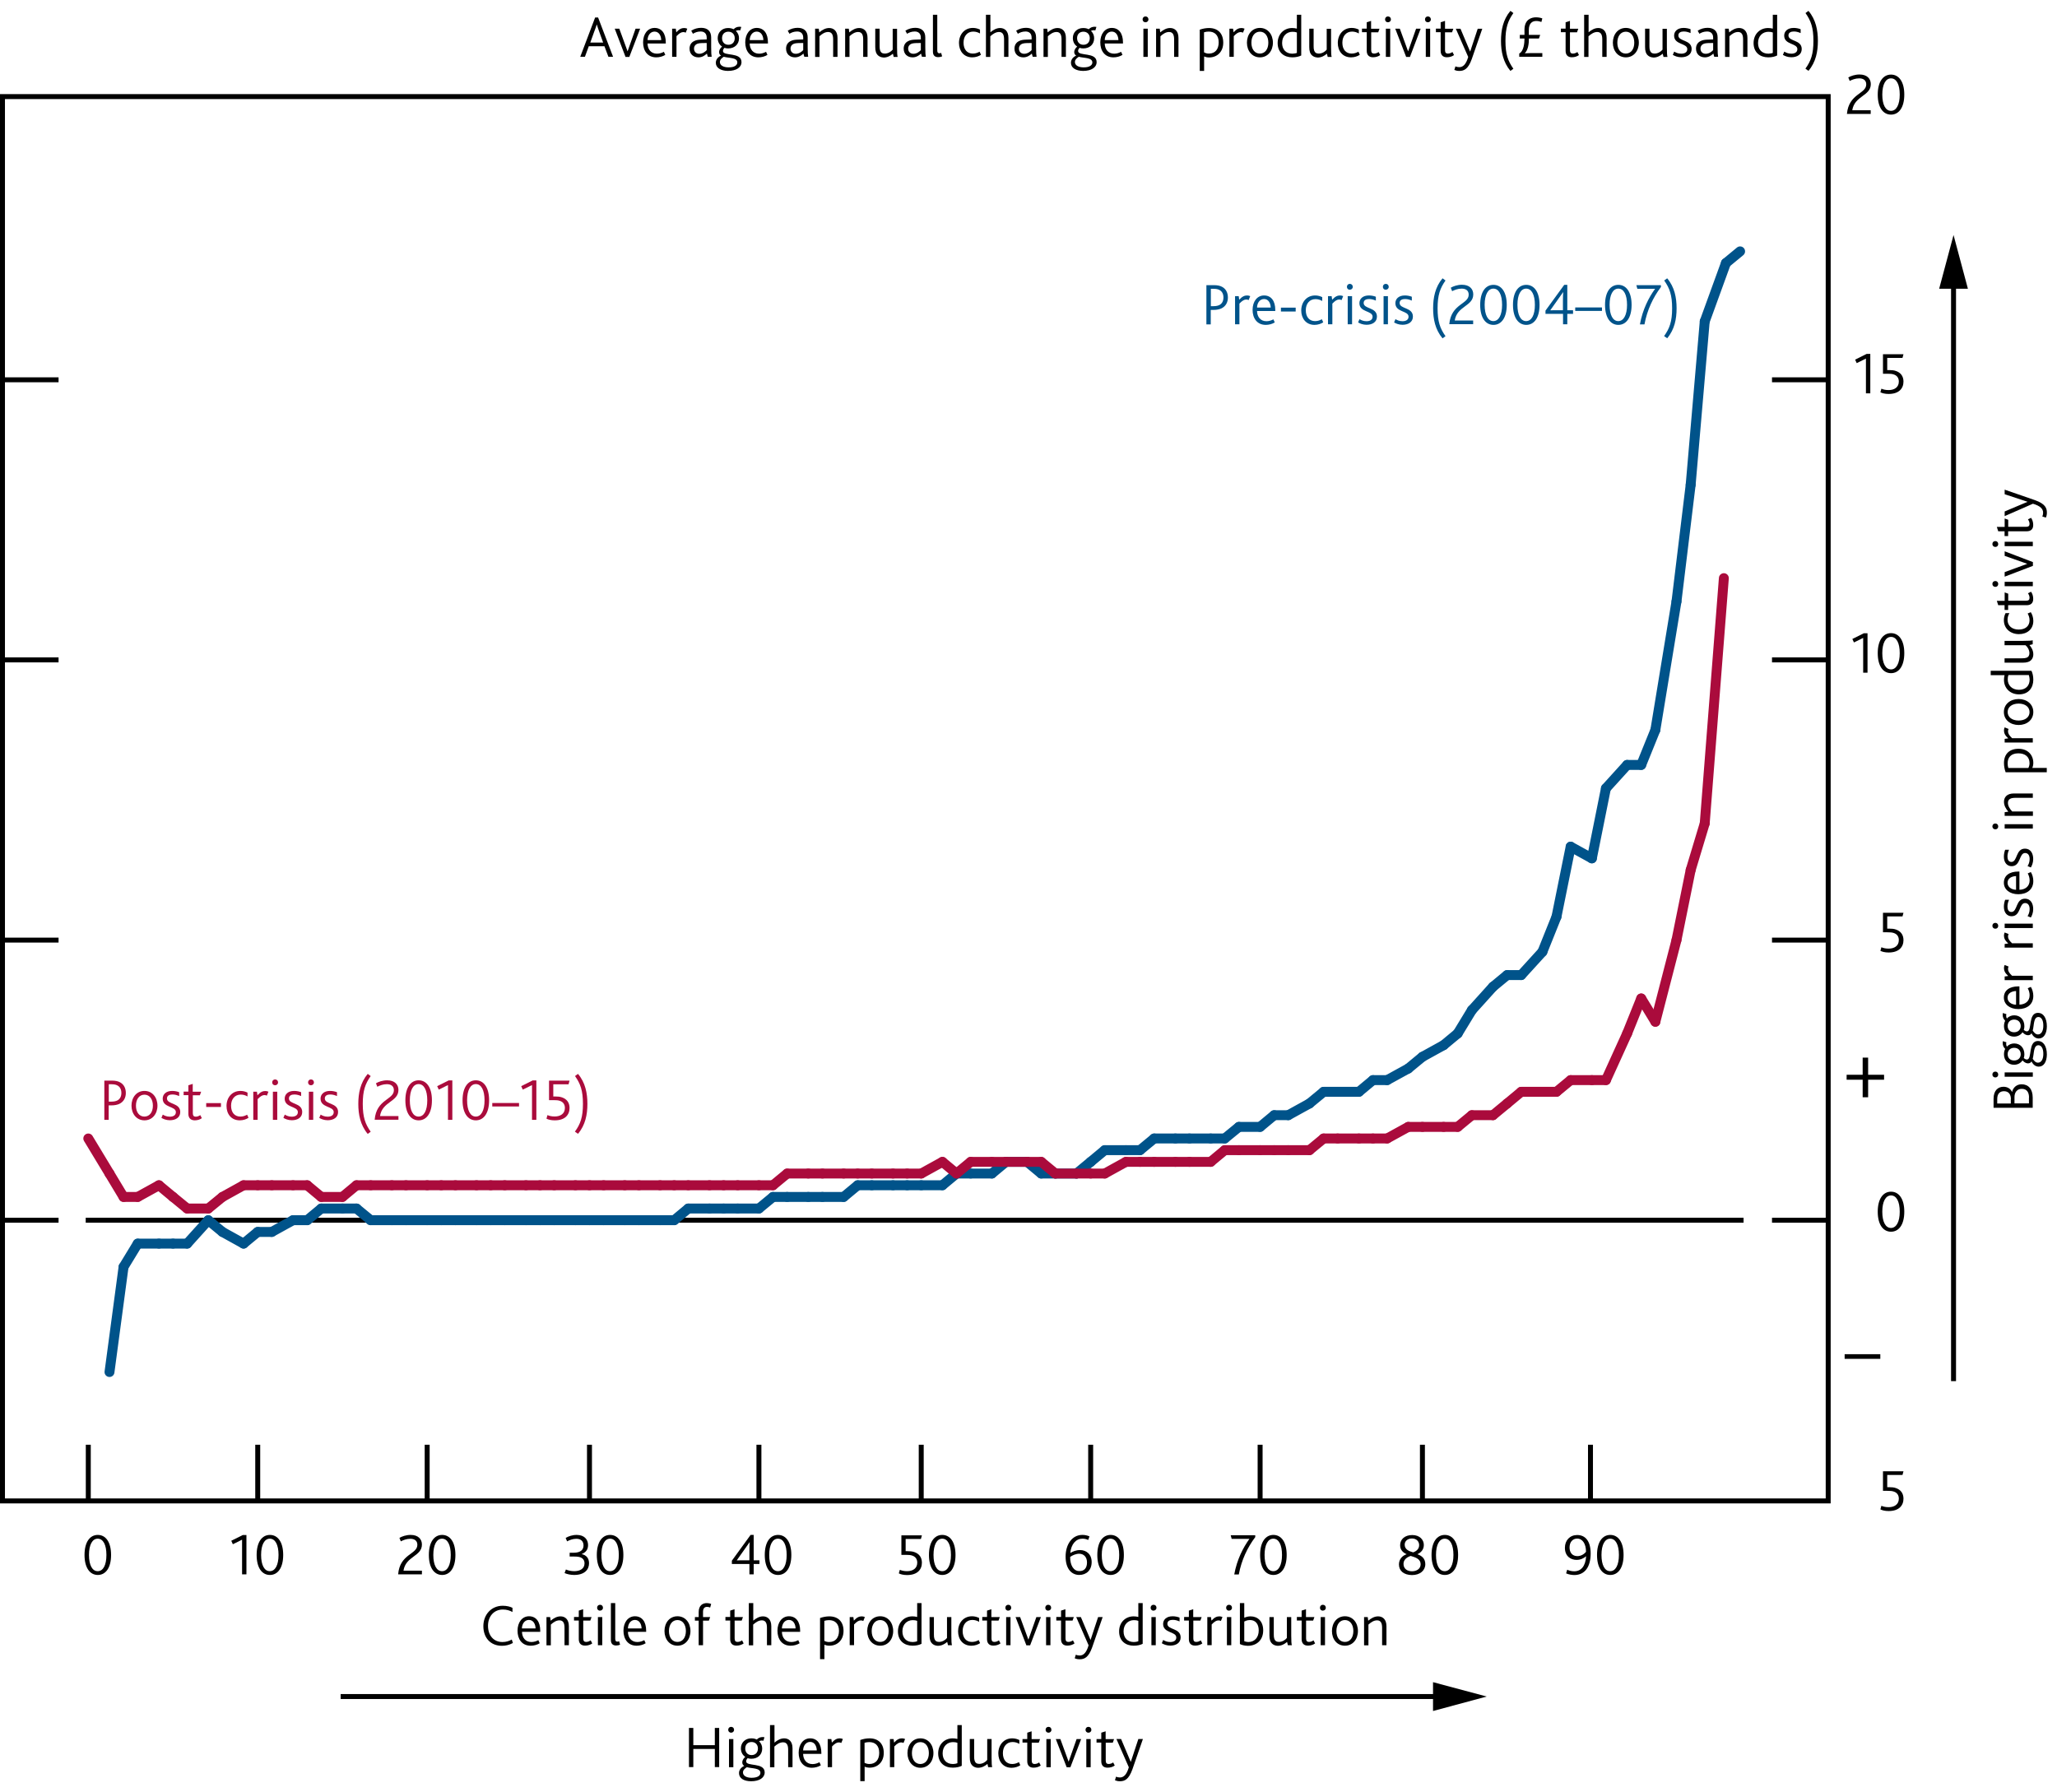 <?xml version="1.0" encoding="utf-8"?>
<!-- Generator: Adobe Illustrator 16.0.0, SVG Export Plug-In . SVG Version: 6.00 Build 0)  -->
<!DOCTYPE svg PUBLIC "-//W3C//DTD SVG 1.1//EN" "http://www.w3.org/Graphics/SVG/1.1/DTD/svg11.dtd">
<svg version="1.1" id="Layer_1" xmlns="http://www.w3.org/2000/svg" xmlns:xlink="http://www.w3.org/1999/xlink" x="0px" y="0px"
	 width="207.591px" height="180.815px" viewBox="152.35 301.112 207.591 180.815"
	 enable-background="new 152.35 301.112 207.591 180.815" xml:space="preserve">
<g id="Boxes_and_Line" display="none">
	<rect x="152.6" y="279.68" display="inline" fill="#00538A" width="7.09" height="7.09"/>
	<rect x="152.6" y="288.89" display="inline" fill="#F18500" width="7.09" height="7.09"/>
	<rect x="152.6" y="298.1" display="inline" fill="#B50E7D" width="7.09" height="7.09"/>
	<line display="inline" fill="none" stroke="#000000" x1="195.12" y1="301.85" x2="202.2" y2="301.85"/>
	<rect x="195.12" y="279.68" display="inline" fill="#7AB929" width="7.09" height="7.09"/>
	<rect x="195.12" y="288.89" display="inline" fill="#AA0B3C" width="7.09" height="7.09"/>
</g>
<g id="Ziggurat_Box" display="none">
	<path display="inline" fill="none" stroke="#000000" stroke-width="0.5" d="M303,452.339"/>
	<path display="inline" fill="none" stroke="#000000" stroke-width="0.5" d="M311.67,452.339"/>
	<path display="inline" fill="none" stroke="#000000" stroke-width="0.5" d="M175.3,452.349c-0.021,0,139.01,0,139.04,0l0.01,0.15
		l2.13,3.34l1.8-6.68l2.62,6.68l2.18-6.68c0,0,0.881,2.381,1.15,3.131l0.08,0.039h12.54V311.11H152.6v141.229h12.68l0.07,0.16
		l2.13,3.34l1.8-6.68l2.62,6.68l2.181-6.68c0,0,0.89,2.42,1.16,3.15L175.3,452.349z"/>
</g>
<g id="Squiggle" display="none">
	<g display="inline">
		
			<line fill="none" stroke="#000000" stroke-width="0.5" stroke-linecap="square" stroke-miterlimit="10" x1="152.97" y1="446.691" x2="158.44" y2="446.691"/>
		<polyline fill="none" stroke="#000000" stroke-width="0.5" points="158.44,446.63 158.44,447.871 157.45,448.621 159.43,449.259 
			157.45,450.191 159.43,450.96 158.28,451.419 158.26,452.509 		"/>
		
			<line fill="none" stroke="#000000" stroke-width="0.5" stroke-linecap="square" stroke-miterlimit="10" x1="152.6" y1="452.589" x2="336.85" y2="452.589"/>
	</g>
	<g display="inline">
		<polyline fill="none" stroke="#000000" stroke-width="0.5" points="330.9,446.56 330.9,447.791 329.909,448.55 331.89,449.191 
			329.909,450.121 331.89,450.89 330.74,451.349 330.71,452.441 		"/>
	</g>
	
		<line display="inline" fill="none" stroke="#000000" stroke-width="0.5" stroke-miterlimit="10" x1="152.6" y1="310.86" x2="336.85" y2="310.86"/>
	
		<line display="inline" fill="none" stroke="#000000" stroke-width="0.5" stroke-linecap="square" stroke-miterlimit="10" x1="152.6" y1="311.11" x2="152.6" y2="446.531"/>
	
		<line display="inline" fill="none" stroke="#000000" stroke-width="0.5" stroke-linecap="square" stroke-miterlimit="10" x1="336.85" y1="311.11" x2="336.85" y2="446.531"/>
	
		<line display="inline" fill="none" stroke="#000000" stroke-width="0.5" stroke-linecap="square" stroke-miterlimit="10" x1="330.98" y1="446.691" x2="336.449" y2="446.691"/>
</g>
<g id="Outline_Box">
	<rect x="152.6" y="310.86" fill="none" stroke="#000000" stroke-width="0.5" width="184.25" height="141.729"/>
</g>
<g id="Layer_1_1_">
	
		<line fill="none" stroke="#000000" stroke-width="0.5" stroke-linejoin="round" stroke-miterlimit="10" x1="331.18" y1="424.259" x2="336.85" y2="424.259"/>
	
		<line fill="none" stroke="#000000" stroke-width="0.5" stroke-linejoin="round" stroke-miterlimit="10" x1="152.6" y1="424.259" x2="158.26" y2="424.259"/>
	<line fill="none" stroke="#000000" stroke-width="0.5" x1="161" y1="424.259" x2="328.31" y2="424.259"/>
	<line fill="none" x1="331.18" y1="311.16" x2="336.85" y2="311.16"/>
	
		<line fill="none" stroke="#000000" stroke-width="0.5" stroke-linejoin="round" stroke-miterlimit="10" x1="331.18" y1="339.44" x2="336.85" y2="339.44"/>
	
		<line fill="none" stroke="#000000" stroke-width="0.5" stroke-linejoin="round" stroke-miterlimit="10" x1="331.18" y1="367.71" x2="336.85" y2="367.71"/>
	
		<line fill="none" stroke="#000000" stroke-width="0.5" stroke-linejoin="round" stroke-miterlimit="10" x1="331.18" y1="395.99" x2="336.85" y2="395.99"/>
	<line fill="none" x1="331.18" y1="452.541" x2="336.85" y2="452.541"/>
	<line fill="none" x1="152.6" y1="311.16" x2="158.26" y2="311.16"/>
	
		<line fill="none" stroke="#000000" stroke-width="0.5" stroke-linejoin="round" stroke-miterlimit="10" x1="152.6" y1="339.44" x2="158.26" y2="339.44"/>
	
		<line fill="none" stroke="#000000" stroke-width="0.5" stroke-linejoin="round" stroke-miterlimit="10" x1="152.6" y1="367.71" x2="158.26" y2="367.71"/>
	
		<line fill="none" stroke="#000000" stroke-width="0.5" stroke-linejoin="round" stroke-miterlimit="10" x1="152.6" y1="395.99" x2="158.26" y2="395.99"/>
	<line fill="none" x1="152.6" y1="452.541" x2="158.26" y2="452.541"/>
	
		<line fill="none" stroke="#000000" stroke-width="0.5" stroke-linejoin="round" stroke-miterlimit="10" x1="312.86" y1="446.919" x2="312.86" y2="452.589"/>
	
		<line fill="none" stroke="#000000" stroke-width="0.5" stroke-linejoin="round" stroke-miterlimit="10" x1="295.9" y1="446.919" x2="295.9" y2="452.589"/>
	
		<line fill="none" stroke="#000000" stroke-width="0.5" stroke-linejoin="round" stroke-miterlimit="10" x1="279.52" y1="446.919" x2="279.52" y2="452.589"/>
	
		<line fill="none" stroke="#000000" stroke-width="0.5" stroke-linejoin="round" stroke-miterlimit="10" x1="262.42" y1="446.919" x2="262.42" y2="452.589"/>
	
		<line fill="none" stroke="#000000" stroke-width="0.5" stroke-linejoin="round" stroke-miterlimit="10" x1="245.32" y1="446.919" x2="245.32" y2="452.589"/>
	
		<line fill="none" stroke="#000000" stroke-width="0.5" stroke-linejoin="round" stroke-miterlimit="10" x1="228.94" y1="446.919" x2="228.94" y2="452.589"/>
	
		<line fill="none" stroke="#000000" stroke-width="0.5" stroke-linejoin="round" stroke-miterlimit="10" x1="211.84" y1="446.919" x2="211.84" y2="452.589"/>
	
		<line fill="none" stroke="#000000" stroke-width="0.5" stroke-linejoin="round" stroke-miterlimit="10" x1="195.46" y1="446.919" x2="195.46" y2="452.589"/>
	
		<line fill="none" stroke="#000000" stroke-width="0.5" stroke-linejoin="round" stroke-miterlimit="10" x1="178.36" y1="446.919" x2="178.36" y2="452.589"/>
	
		<line fill="none" stroke="#000000" stroke-width="0.5" stroke-linejoin="round" stroke-miterlimit="10" x1="161.26" y1="446.919" x2="161.26" y2="452.589"/>
	<g>
		
			<line fill="none" stroke="#00538A" stroke-linecap="round" stroke-linejoin="round" stroke-miterlimit="10" x1="326.53" y1="327.66" x2="327.96" y2="326.48"/>
		
			<line fill="none" stroke="#00538A" stroke-linecap="round" stroke-linejoin="round" stroke-miterlimit="10" x1="324.39" y1="333.55" x2="326.53" y2="327.66"/>
		
			<line fill="none" stroke="#00538A" stroke-linecap="round" stroke-linejoin="round" stroke-miterlimit="10" x1="322.97" y1="350.04" x2="324.39" y2="333.55"/>
		
			<line fill="none" stroke="#00538A" stroke-linecap="round" stroke-linejoin="round" stroke-miterlimit="10" x1="321.539" y1="361.82" x2="322.97" y2="350.04"/>
		
			<line fill="none" stroke="#00538A" stroke-linecap="round" stroke-linejoin="round" stroke-miterlimit="10" x1="319.409" y1="374.78" x2="321.539" y2="361.82"/>
		
			<line fill="none" stroke="#00538A" stroke-linecap="round" stroke-linejoin="round" stroke-miterlimit="10" x1="317.98" y1="378.31" x2="319.409" y2="374.78"/>
		
			<line fill="none" stroke="#00538A" stroke-linecap="round" stroke-linejoin="round" stroke-miterlimit="10" x1="316.56" y1="378.31" x2="317.98" y2="378.31"/>
		
			<line fill="none" stroke="#00538A" stroke-linecap="round" stroke-linejoin="round" stroke-miterlimit="10" x1="314.42" y1="380.67" x2="316.56" y2="378.31"/>
		
			<line fill="none" stroke="#00538A" stroke-linecap="round" stroke-linejoin="round" stroke-miterlimit="10" x1="313" y1="387.74" x2="314.42" y2="380.67"/>
		
			<line fill="none" stroke="#00538A" stroke-linecap="round" stroke-linejoin="round" stroke-miterlimit="10" x1="310.86" y1="386.56" x2="313" y2="387.74"/>
		
			<line fill="none" stroke="#00538A" stroke-linecap="round" stroke-linejoin="round" stroke-miterlimit="10" x1="309.43" y1="393.63" x2="310.86" y2="386.56"/>
		
			<line fill="none" stroke="#00538A" stroke-linecap="round" stroke-linejoin="round" stroke-miterlimit="10" x1="308.01" y1="397.17" x2="309.43" y2="393.63"/>
		
			<line fill="none" stroke="#00538A" stroke-linecap="round" stroke-linejoin="round" stroke-miterlimit="10" x1="305.869" y1="399.52" x2="308.01" y2="397.17"/>
		
			<line fill="none" stroke="#00538A" stroke-linecap="round" stroke-linejoin="round" stroke-miterlimit="10" x1="304.449" y1="399.52" x2="305.869" y2="399.52"/>
		
			<line fill="none" stroke="#00538A" stroke-linecap="round" stroke-linejoin="round" stroke-miterlimit="10" x1="303.02" y1="400.7" x2="304.449" y2="399.52"/>
		
			<line fill="none" stroke="#00538A" stroke-linecap="round" stroke-linejoin="round" stroke-miterlimit="10" x1="300.89" y1="403.06" x2="303.02" y2="400.7"/>
		
			<line fill="none" stroke="#00538A" stroke-linecap="round" stroke-linejoin="round" stroke-miterlimit="10" x1="299.46" y1="405.41" x2="300.89" y2="403.06"/>
		
			<line fill="none" stroke="#00538A" stroke-linecap="round" stroke-linejoin="round" stroke-miterlimit="10" x1="298.039" y1="406.59" x2="299.46" y2="405.41"/>
		
			<line fill="none" stroke="#00538A" stroke-linecap="round" stroke-linejoin="round" stroke-miterlimit="10" x1="295.9" y1="407.77" x2="298.039" y2="406.59"/>
		
			<line fill="none" stroke="#00538A" stroke-linecap="round" stroke-linejoin="round" stroke-miterlimit="10" x1="294.47" y1="408.95" x2="295.9" y2="407.77"/>
		
			<line fill="none" stroke="#00538A" stroke-linecap="round" stroke-linejoin="round" stroke-miterlimit="10" x1="292.34" y1="410.12" x2="294.47" y2="408.95"/>
		
			<line fill="none" stroke="#00538A" stroke-linecap="round" stroke-linejoin="round" stroke-miterlimit="10" x1="290.91" y1="410.12" x2="292.34" y2="410.12"/>
		
			<line fill="none" stroke="#00538A" stroke-linecap="round" stroke-linejoin="round" stroke-miterlimit="10" x1="289.49" y1="411.3" x2="290.91" y2="410.12"/>
		
			<line fill="none" stroke="#00538A" stroke-linecap="round" stroke-linejoin="round" stroke-miterlimit="10" x1="287.35" y1="411.3" x2="289.49" y2="411.3"/>
		
			<line fill="none" stroke="#00538A" stroke-linecap="round" stroke-linejoin="round" stroke-miterlimit="10" x1="285.93" y1="411.3" x2="287.35" y2="411.3"/>
		
			<line fill="none" stroke="#00538A" stroke-linecap="round" stroke-linejoin="round" stroke-miterlimit="10" x1="284.5" y1="412.48" x2="285.93" y2="411.3"/>
		
			<line fill="none" stroke="#00538A" stroke-linecap="round" stroke-linejoin="round" stroke-miterlimit="10" x1="282.36" y1="413.66" x2="284.5" y2="412.48"/>
		
			<line fill="none" stroke="#00538A" stroke-linecap="round" stroke-linejoin="round" stroke-miterlimit="10" x1="280.94" y1="413.66" x2="282.36" y2="413.66"/>
		
			<line fill="none" stroke="#00538A" stroke-linecap="round" stroke-linejoin="round" stroke-miterlimit="10" x1="279.52" y1="414.84" x2="280.94" y2="413.66"/>
		
			<line fill="none" stroke="#00538A" stroke-linecap="round" stroke-linejoin="round" stroke-miterlimit="10" x1="277.38" y1="414.84" x2="279.52" y2="414.84"/>
		
			<line fill="none" stroke="#00538A" stroke-linecap="round" stroke-linejoin="round" stroke-miterlimit="10" x1="275.95" y1="416.01" x2="277.38" y2="414.84"/>
		
			<line fill="none" stroke="#00538A" stroke-linecap="round" stroke-linejoin="round" stroke-miterlimit="10" x1="274.53" y1="416.01" x2="275.95" y2="416.01"/>
		
			<line fill="none" stroke="#00538A" stroke-linecap="round" stroke-linejoin="round" stroke-miterlimit="10" x1="272.39" y1="416.01" x2="274.53" y2="416.01"/>
		
			<line fill="none" stroke="#00538A" stroke-linecap="round" stroke-linejoin="round" stroke-miterlimit="10" x1="270.97" y1="416.01" x2="272.39" y2="416.01"/>
		
			<line fill="none" stroke="#00538A" stroke-linecap="round" stroke-linejoin="round" stroke-miterlimit="10" x1="268.83" y1="416.01" x2="270.97" y2="416.01"/>
		
			<line fill="none" stroke="#00538A" stroke-linecap="round" stroke-linejoin="round" stroke-miterlimit="10" x1="267.4" y1="417.19" x2="268.83" y2="416.01"/>
		
			<line fill="none" stroke="#00538A" stroke-linecap="round" stroke-linejoin="round" stroke-miterlimit="10" x1="265.98" y1="417.19" x2="267.4" y2="417.19"/>
		
			<line fill="none" stroke="#00538A" stroke-linecap="round" stroke-linejoin="round" stroke-miterlimit="10" x1="263.84" y1="417.19" x2="265.98" y2="417.19"/>
		
			<line fill="none" stroke="#00538A" stroke-linecap="round" stroke-linejoin="round" stroke-miterlimit="10" x1="262.42" y1="418.37" x2="263.84" y2="417.19"/>
		
			<line fill="none" stroke="#00538A" stroke-linecap="round" stroke-linejoin="round" stroke-miterlimit="10" x1="260.99" y1="419.55" x2="262.42" y2="418.37"/>
		
			<line fill="none" stroke="#00538A" stroke-linecap="round" stroke-linejoin="round" stroke-miterlimit="10" x1="258.86" y1="419.55" x2="260.99" y2="419.55"/>
		
			<line fill="none" stroke="#00538A" stroke-linecap="round" stroke-linejoin="round" stroke-miterlimit="10" x1="257.43" y1="419.55" x2="258.86" y2="419.55"/>
		
			<line fill="none" stroke="#00538A" stroke-linecap="round" stroke-linejoin="round" stroke-miterlimit="10" x1="256.01" y1="418.37" x2="257.43" y2="419.55"/>
		
			<line fill="none" stroke="#00538A" stroke-linecap="round" stroke-linejoin="round" stroke-miterlimit="10" x1="253.87" y1="418.37" x2="256.01" y2="418.37"/>
		
			<line fill="none" stroke="#00538A" stroke-linecap="round" stroke-linejoin="round" stroke-miterlimit="10" x1="252.45" y1="419.55" x2="253.87" y2="418.37"/>
		
			<line fill="none" stroke="#00538A" stroke-linecap="round" stroke-linejoin="round" stroke-miterlimit="10" x1="250.31" y1="419.55" x2="252.45" y2="419.55"/>
		
			<line fill="none" stroke="#00538A" stroke-linecap="round" stroke-linejoin="round" stroke-miterlimit="10" x1="248.88" y1="419.55" x2="250.31" y2="419.55"/>
		
			<line fill="none" stroke="#00538A" stroke-linecap="round" stroke-linejoin="round" stroke-miterlimit="10" x1="247.46" y1="420.73" x2="248.88" y2="419.55"/>
		
			<line fill="none" stroke="#00538A" stroke-linecap="round" stroke-linejoin="round" stroke-miterlimit="10" x1="245.32" y1="420.73" x2="247.46" y2="420.73"/>
		
			<line fill="none" stroke="#00538A" stroke-linecap="round" stroke-linejoin="round" stroke-miterlimit="10" x1="243.9" y1="420.73" x2="245.32" y2="420.73"/>
		
			<line fill="none" stroke="#00538A" stroke-linecap="round" stroke-linejoin="round" stroke-miterlimit="10" x1="242.47" y1="420.73" x2="243.9" y2="420.73"/>
		
			<line fill="none" stroke="#00538A" stroke-linecap="round" stroke-linejoin="round" stroke-miterlimit="10" x1="240.33" y1="420.73" x2="242.47" y2="420.73"/>
		
			<line fill="none" stroke="#00538A" stroke-linecap="round" stroke-linejoin="round" stroke-miterlimit="10" x1="238.91" y1="420.73" x2="240.33" y2="420.73"/>
		
			<line fill="none" stroke="#00538A" stroke-linecap="round" stroke-linejoin="round" stroke-miterlimit="10" x1="237.49" y1="421.91" x2="238.91" y2="420.73"/>
		
			<line fill="none" stroke="#00538A" stroke-linecap="round" stroke-linejoin="round" stroke-miterlimit="10" x1="235.35" y1="421.91" x2="237.49" y2="421.91"/>
		
			<line fill="none" stroke="#00538A" stroke-linecap="round" stroke-linejoin="round" stroke-miterlimit="10" x1="233.92" y1="421.91" x2="235.35" y2="421.91"/>
		
			<line fill="none" stroke="#00538A" stroke-linecap="round" stroke-linejoin="round" stroke-miterlimit="10" x1="231.79" y1="421.91" x2="233.92" y2="421.91"/>
		
			<line fill="none" stroke="#00538A" stroke-linecap="round" stroke-linejoin="round" stroke-miterlimit="10" x1="230.36" y1="421.91" x2="231.79" y2="421.91"/>
		
			<line fill="none" stroke="#00538A" stroke-linecap="round" stroke-linejoin="round" stroke-miterlimit="10" x1="228.94" y1="423.08" x2="230.36" y2="421.91"/>
		
			<line fill="none" stroke="#00538A" stroke-linecap="round" stroke-linejoin="round" stroke-miterlimit="10" x1="226.8" y1="423.08" x2="228.94" y2="423.08"/>
		
			<line fill="none" stroke="#00538A" stroke-linecap="round" stroke-linejoin="round" stroke-miterlimit="10" x1="225.38" y1="423.08" x2="226.8" y2="423.08"/>
		
			<line fill="none" stroke="#00538A" stroke-linecap="round" stroke-linejoin="round" stroke-miterlimit="10" x1="223.95" y1="423.08" x2="225.38" y2="423.08"/>
		
			<line fill="none" stroke="#00538A" stroke-linecap="round" stroke-linejoin="round" stroke-miterlimit="10" x1="221.81" y1="423.08" x2="223.95" y2="423.08"/>
		
			<line fill="none" stroke="#00538A" stroke-linecap="round" stroke-linejoin="round" stroke-miterlimit="10" x1="220.39" y1="424.259" x2="221.81" y2="423.08"/>
		
			<line fill="none" stroke="#00538A" stroke-linecap="round" stroke-linejoin="round" stroke-miterlimit="10" x1="218.96" y1="424.259" x2="220.39" y2="424.259"/>
		
			<line fill="none" stroke="#00538A" stroke-linecap="round" stroke-linejoin="round" stroke-miterlimit="10" x1="216.83" y1="424.259" x2="218.96" y2="424.259"/>
		
			<line fill="none" stroke="#00538A" stroke-linecap="round" stroke-linejoin="round" stroke-miterlimit="10" x1="215.4" y1="424.259" x2="216.83" y2="424.259"/>
		
			<line fill="none" stroke="#00538A" stroke-linecap="round" stroke-linejoin="round" stroke-miterlimit="10" x1="213.27" y1="424.259" x2="215.4" y2="424.259"/>
		
			<line fill="none" stroke="#00538A" stroke-linecap="round" stroke-linejoin="round" stroke-miterlimit="10" x1="211.84" y1="424.259" x2="213.27" y2="424.259"/>
		
			<line fill="none" stroke="#00538A" stroke-linecap="round" stroke-linejoin="round" stroke-miterlimit="10" x1="210.42" y1="424.259" x2="211.84" y2="424.259"/>
		
			<line fill="none" stroke="#00538A" stroke-linecap="round" stroke-linejoin="round" stroke-miterlimit="10" x1="208.28" y1="424.259" x2="210.42" y2="424.259"/>
		
			<line fill="none" stroke="#00538A" stroke-linecap="round" stroke-linejoin="round" stroke-miterlimit="10" x1="206.85" y1="424.259" x2="208.28" y2="424.259"/>
		
			<line fill="none" stroke="#00538A" stroke-linecap="round" stroke-linejoin="round" stroke-miterlimit="10" x1="205.43" y1="424.259" x2="206.85" y2="424.259"/>
		
			<line fill="none" stroke="#00538A" stroke-linecap="round" stroke-linejoin="round" stroke-miterlimit="10" x1="203.29" y1="424.259" x2="205.43" y2="424.259"/>
		
			<line fill="none" stroke="#00538A" stroke-linecap="round" stroke-linejoin="round" stroke-miterlimit="10" x1="201.87" y1="424.259" x2="203.29" y2="424.259"/>
		
			<line fill="none" stroke="#00538A" stroke-linecap="round" stroke-linejoin="round" stroke-miterlimit="10" x1="200.44" y1="424.259" x2="201.87" y2="424.259"/>
		
			<line fill="none" stroke="#00538A" stroke-linecap="round" stroke-linejoin="round" stroke-miterlimit="10" x1="198.31" y1="424.259" x2="200.44" y2="424.259"/>
		
			<line fill="none" stroke="#00538A" stroke-linecap="round" stroke-linejoin="round" stroke-miterlimit="10" x1="196.88" y1="424.259" x2="198.31" y2="424.259"/>
		
			<line fill="none" stroke="#00538A" stroke-linecap="round" stroke-linejoin="round" stroke-miterlimit="10" x1="195.46" y1="424.259" x2="196.88" y2="424.259"/>
		
			<line fill="none" stroke="#00538A" stroke-linecap="round" stroke-linejoin="round" stroke-miterlimit="10" x1="193.32" y1="424.259" x2="195.46" y2="424.259"/>
		
			<line fill="none" stroke="#00538A" stroke-linecap="round" stroke-linejoin="round" stroke-miterlimit="10" x1="191.89" y1="424.259" x2="193.32" y2="424.259"/>
		
			<line fill="none" stroke="#00538A" stroke-linecap="round" stroke-linejoin="round" stroke-miterlimit="10" x1="189.76" y1="424.259" x2="191.89" y2="424.259"/>
		
			<line fill="none" stroke="#00538A" stroke-linecap="round" stroke-linejoin="round" stroke-miterlimit="10" x1="188.33" y1="423.08" x2="189.76" y2="424.259"/>
		
			<line fill="none" stroke="#00538A" stroke-linecap="round" stroke-linejoin="round" stroke-miterlimit="10" x1="186.91" y1="423.08" x2="188.33" y2="423.08"/>
		
			<line fill="none" stroke="#00538A" stroke-linecap="round" stroke-linejoin="round" stroke-miterlimit="10" x1="184.77" y1="423.08" x2="186.91" y2="423.08"/>
		
			<line fill="none" stroke="#00538A" stroke-linecap="round" stroke-linejoin="round" stroke-miterlimit="10" x1="183.35" y1="424.259" x2="184.77" y2="423.08"/>
		
			<line fill="none" stroke="#00538A" stroke-linecap="round" stroke-linejoin="round" stroke-miterlimit="10" x1="181.92" y1="424.259" x2="183.35" y2="424.259"/>
		
			<line fill="none" stroke="#00538A" stroke-linecap="round" stroke-linejoin="round" stroke-miterlimit="10" x1="179.78" y1="425.441" x2="181.92" y2="424.259"/>
		
			<line fill="none" stroke="#00538A" stroke-linecap="round" stroke-linejoin="round" stroke-miterlimit="10" x1="178.36" y1="425.441" x2="179.78" y2="425.441"/>
		
			<line fill="none" stroke="#00538A" stroke-linecap="round" stroke-linejoin="round" stroke-miterlimit="10" x1="176.93" y1="426.621" x2="178.36" y2="425.441"/>
		
			<line fill="none" stroke="#00538A" stroke-linecap="round" stroke-linejoin="round" stroke-miterlimit="10" x1="174.8" y1="425.441" x2="176.93" y2="426.621"/>
		
			<line fill="none" stroke="#00538A" stroke-linecap="round" stroke-linejoin="round" stroke-miterlimit="10" x1="173.37" y1="424.259" x2="174.8" y2="425.441"/>
		
			<line fill="none" stroke="#00538A" stroke-linecap="round" stroke-linejoin="round" stroke-miterlimit="10" x1="171.24" y1="426.621" x2="173.37" y2="424.259"/>
		
			<line fill="none" stroke="#00538A" stroke-linecap="round" stroke-linejoin="round" stroke-miterlimit="10" x1="169.81" y1="426.621" x2="171.24" y2="426.621"/>
		
			<line fill="none" stroke="#00538A" stroke-linecap="round" stroke-linejoin="round" stroke-miterlimit="10" x1="168.39" y1="426.621" x2="169.81" y2="426.621"/>
		
			<line fill="none" stroke="#00538A" stroke-linecap="round" stroke-linejoin="round" stroke-miterlimit="10" x1="166.25" y1="426.621" x2="168.39" y2="426.621"/>
		
			<line fill="none" stroke="#00538A" stroke-linecap="round" stroke-linejoin="round" stroke-miterlimit="10" x1="164.82" y1="428.97" x2="166.25" y2="426.621"/>
		
			<line fill="none" stroke="#00538A" stroke-linecap="round" stroke-linejoin="round" stroke-miterlimit="10" x1="163.4" y1="439.58" x2="164.82" y2="428.97"/>
	</g>
	<g>
		
			<line fill="none" stroke="#AA0B3C" stroke-linecap="round" stroke-linejoin="round" stroke-miterlimit="10" x1="324.39" y1="384.21" x2="326.32" y2="359.46"/>
		
			<line fill="none" stroke="#AA0B3C" stroke-linecap="round" stroke-linejoin="round" stroke-miterlimit="10" x1="322.97" y1="388.92" x2="324.39" y2="384.21"/>
		
			<line fill="none" stroke="#AA0B3C" stroke-linecap="round" stroke-linejoin="round" stroke-miterlimit="10" x1="321.539" y1="395.99" x2="322.97" y2="388.92"/>
		
			<line fill="none" stroke="#AA0B3C" stroke-linecap="round" stroke-linejoin="round" stroke-miterlimit="10" x1="319.409" y1="404.23" x2="321.539" y2="395.99"/>
		
			<line fill="none" stroke="#AA0B3C" stroke-linecap="round" stroke-linejoin="round" stroke-miterlimit="10" x1="317.98" y1="401.88" x2="319.409" y2="404.23"/>
		
			<line fill="none" stroke="#AA0B3C" stroke-linecap="round" stroke-linejoin="round" stroke-miterlimit="10" x1="316.56" y1="405.41" x2="317.98" y2="401.88"/>
		
			<line fill="none" stroke="#AA0B3C" stroke-linecap="round" stroke-linejoin="round" stroke-miterlimit="10" x1="314.42" y1="410.12" x2="316.56" y2="405.41"/>
		
			<line fill="none" stroke="#AA0B3C" stroke-linecap="round" stroke-linejoin="round" stroke-miterlimit="10" x1="313" y1="410.12" x2="314.42" y2="410.12"/>
		
			<line fill="none" stroke="#AA0B3C" stroke-linecap="round" stroke-linejoin="round" stroke-miterlimit="10" x1="310.86" y1="410.12" x2="313" y2="410.12"/>
		
			<line fill="none" stroke="#AA0B3C" stroke-linecap="round" stroke-linejoin="round" stroke-miterlimit="10" x1="309.43" y1="411.3" x2="310.86" y2="410.12"/>
		
			<line fill="none" stroke="#AA0B3C" stroke-linecap="round" stroke-linejoin="round" stroke-miterlimit="10" x1="308.01" y1="411.3" x2="309.43" y2="411.3"/>
		
			<line fill="none" stroke="#AA0B3C" stroke-linecap="round" stroke-linejoin="round" stroke-miterlimit="10" x1="305.869" y1="411.3" x2="308.01" y2="411.3"/>
		
			<line fill="none" stroke="#AA0B3C" stroke-linecap="round" stroke-linejoin="round" stroke-miterlimit="10" x1="304.449" y1="412.48" x2="305.869" y2="411.3"/>
		
			<line fill="none" stroke="#AA0B3C" stroke-linecap="round" stroke-linejoin="round" stroke-miterlimit="10" x1="303.02" y1="413.66" x2="304.449" y2="412.48"/>
		
			<line fill="none" stroke="#AA0B3C" stroke-linecap="round" stroke-linejoin="round" stroke-miterlimit="10" x1="300.89" y1="413.66" x2="303.02" y2="413.66"/>
		
			<line fill="none" stroke="#AA0B3C" stroke-linecap="round" stroke-linejoin="round" stroke-miterlimit="10" x1="299.46" y1="414.84" x2="300.89" y2="413.66"/>
		
			<line fill="none" stroke="#AA0B3C" stroke-linecap="round" stroke-linejoin="round" stroke-miterlimit="10" x1="298.039" y1="414.84" x2="299.46" y2="414.84"/>
		
			<line fill="none" stroke="#AA0B3C" stroke-linecap="round" stroke-linejoin="round" stroke-miterlimit="10" x1="295.9" y1="414.84" x2="298.039" y2="414.84"/>
		
			<line fill="none" stroke="#AA0B3C" stroke-linecap="round" stroke-linejoin="round" stroke-miterlimit="10" x1="294.47" y1="414.84" x2="295.9" y2="414.84"/>
		
			<line fill="none" stroke="#AA0B3C" stroke-linecap="round" stroke-linejoin="round" stroke-miterlimit="10" x1="292.34" y1="416.01" x2="294.47" y2="414.84"/>
		
			<line fill="none" stroke="#AA0B3C" stroke-linecap="round" stroke-linejoin="round" stroke-miterlimit="10" x1="290.91" y1="416.01" x2="292.34" y2="416.01"/>
		
			<line fill="none" stroke="#AA0B3C" stroke-linecap="round" stroke-linejoin="round" stroke-miterlimit="10" x1="289.49" y1="416.01" x2="290.91" y2="416.01"/>
		
			<line fill="none" stroke="#AA0B3C" stroke-linecap="round" stroke-linejoin="round" stroke-miterlimit="10" x1="287.35" y1="416.01" x2="289.49" y2="416.01"/>
		
			<line fill="none" stroke="#AA0B3C" stroke-linecap="round" stroke-linejoin="round" stroke-miterlimit="10" x1="285.93" y1="416.01" x2="287.35" y2="416.01"/>
		
			<line fill="none" stroke="#AA0B3C" stroke-linecap="round" stroke-linejoin="round" stroke-miterlimit="10" x1="284.5" y1="417.19" x2="285.93" y2="416.01"/>
		
			<line fill="none" stroke="#AA0B3C" stroke-linecap="round" stroke-linejoin="round" stroke-miterlimit="10" x1="282.36" y1="417.19" x2="284.5" y2="417.19"/>
		
			<line fill="none" stroke="#AA0B3C" stroke-linecap="round" stroke-linejoin="round" stroke-miterlimit="10" x1="280.94" y1="417.19" x2="282.36" y2="417.19"/>
		
			<line fill="none" stroke="#AA0B3C" stroke-linecap="round" stroke-linejoin="round" stroke-miterlimit="10" x1="279.52" y1="417.19" x2="280.94" y2="417.19"/>
		
			<line fill="none" stroke="#AA0B3C" stroke-linecap="round" stroke-linejoin="round" stroke-miterlimit="10" x1="277.38" y1="417.19" x2="279.52" y2="417.19"/>
		
			<line fill="none" stroke="#AA0B3C" stroke-linecap="round" stroke-linejoin="round" stroke-miterlimit="10" x1="275.95" y1="417.19" x2="277.38" y2="417.19"/>
		
			<line fill="none" stroke="#AA0B3C" stroke-linecap="round" stroke-linejoin="round" stroke-miterlimit="10" x1="274.53" y1="418.37" x2="275.95" y2="417.19"/>
		
			<line fill="none" stroke="#AA0B3C" stroke-linecap="round" stroke-linejoin="round" stroke-miterlimit="10" x1="272.39" y1="418.37" x2="274.53" y2="418.37"/>
		
			<line fill="none" stroke="#AA0B3C" stroke-linecap="round" stroke-linejoin="round" stroke-miterlimit="10" x1="270.97" y1="418.37" x2="272.39" y2="418.37"/>
		
			<line fill="none" stroke="#AA0B3C" stroke-linecap="round" stroke-linejoin="round" stroke-miterlimit="10" x1="268.83" y1="418.37" x2="270.97" y2="418.37"/>
		
			<line fill="none" stroke="#AA0B3C" stroke-linecap="round" stroke-linejoin="round" stroke-miterlimit="10" x1="267.4" y1="418.37" x2="268.83" y2="418.37"/>
		
			<line fill="none" stroke="#AA0B3C" stroke-linecap="round" stroke-linejoin="round" stroke-miterlimit="10" x1="265.98" y1="418.37" x2="267.4" y2="418.37"/>
		
			<line fill="none" stroke="#AA0B3C" stroke-linecap="round" stroke-linejoin="round" stroke-miterlimit="10" x1="263.84" y1="419.55" x2="265.98" y2="418.37"/>
		
			<line fill="none" stroke="#AA0B3C" stroke-linecap="round" stroke-linejoin="round" stroke-miterlimit="10" x1="262.42" y1="419.55" x2="263.84" y2="419.55"/>
		
			<line fill="none" stroke="#AA0B3C" stroke-linecap="round" stroke-linejoin="round" stroke-miterlimit="10" x1="260.99" y1="419.55" x2="262.42" y2="419.55"/>
		
			<line fill="none" stroke="#AA0B3C" stroke-linecap="round" stroke-linejoin="round" stroke-miterlimit="10" x1="258.86" y1="419.55" x2="260.99" y2="419.55"/>
		
			<line fill="none" stroke="#AA0B3C" stroke-linecap="round" stroke-linejoin="round" stroke-miterlimit="10" x1="257.43" y1="418.37" x2="258.86" y2="419.55"/>
		
			<line fill="none" stroke="#AA0B3C" stroke-linecap="round" stroke-linejoin="round" stroke-miterlimit="10" x1="256.01" y1="418.37" x2="257.43" y2="418.37"/>
		
			<line fill="none" stroke="#AA0B3C" stroke-linecap="round" stroke-linejoin="round" stroke-miterlimit="10" x1="253.87" y1="418.37" x2="256.01" y2="418.37"/>
		
			<line fill="none" stroke="#AA0B3C" stroke-linecap="round" stroke-linejoin="round" stroke-miterlimit="10" x1="252.45" y1="418.37" x2="253.87" y2="418.37"/>
		
			<line fill="none" stroke="#AA0B3C" stroke-linecap="round" stroke-linejoin="round" stroke-miterlimit="10" x1="250.31" y1="418.37" x2="252.45" y2="418.37"/>
		
			<line fill="none" stroke="#AA0B3C" stroke-linecap="round" stroke-linejoin="round" stroke-miterlimit="10" x1="248.88" y1="419.55" x2="250.31" y2="418.37"/>
		
			<line fill="none" stroke="#AA0B3C" stroke-linecap="round" stroke-linejoin="round" stroke-miterlimit="10" x1="247.46" y1="418.37" x2="248.88" y2="419.55"/>
		
			<line fill="none" stroke="#AA0B3C" stroke-linecap="round" stroke-linejoin="round" stroke-miterlimit="10" x1="245.32" y1="419.55" x2="247.46" y2="418.37"/>
		
			<line fill="none" stroke="#AA0B3C" stroke-linecap="round" stroke-linejoin="round" stroke-miterlimit="10" x1="243.9" y1="419.55" x2="245.32" y2="419.55"/>
		
			<line fill="none" stroke="#AA0B3C" stroke-linecap="round" stroke-linejoin="round" stroke-miterlimit="10" x1="242.47" y1="419.55" x2="243.9" y2="419.55"/>
		
			<line fill="none" stroke="#AA0B3C" stroke-linecap="round" stroke-linejoin="round" stroke-miterlimit="10" x1="240.33" y1="419.55" x2="242.47" y2="419.55"/>
		
			<line fill="none" stroke="#AA0B3C" stroke-linecap="round" stroke-linejoin="round" stroke-miterlimit="10" x1="238.91" y1="419.55" x2="240.33" y2="419.55"/>
		
			<line fill="none" stroke="#AA0B3C" stroke-linecap="round" stroke-linejoin="round" stroke-miterlimit="10" x1="237.49" y1="419.55" x2="238.91" y2="419.55"/>
		
			<line fill="none" stroke="#AA0B3C" stroke-linecap="round" stroke-linejoin="round" stroke-miterlimit="10" x1="235.35" y1="419.55" x2="237.49" y2="419.55"/>
		
			<line fill="none" stroke="#AA0B3C" stroke-linecap="round" stroke-linejoin="round" stroke-miterlimit="10" x1="233.92" y1="419.55" x2="235.35" y2="419.55"/>
		
			<line fill="none" stroke="#AA0B3C" stroke-linecap="round" stroke-linejoin="round" stroke-miterlimit="10" x1="231.79" y1="419.55" x2="233.92" y2="419.55"/>
		
			<line fill="none" stroke="#AA0B3C" stroke-linecap="round" stroke-linejoin="round" stroke-miterlimit="10" x1="230.36" y1="420.73" x2="231.79" y2="419.55"/>
		
			<line fill="none" stroke="#AA0B3C" stroke-linecap="round" stroke-linejoin="round" stroke-miterlimit="10" x1="228.94" y1="420.73" x2="230.36" y2="420.73"/>
		
			<line fill="none" stroke="#AA0B3C" stroke-linecap="round" stroke-linejoin="round" stroke-miterlimit="10" x1="226.8" y1="420.73" x2="228.94" y2="420.73"/>
		
			<line fill="none" stroke="#AA0B3C" stroke-linecap="round" stroke-linejoin="round" stroke-miterlimit="10" x1="225.38" y1="420.73" x2="226.8" y2="420.73"/>
		
			<line fill="none" stroke="#AA0B3C" stroke-linecap="round" stroke-linejoin="round" stroke-miterlimit="10" x1="223.95" y1="420.73" x2="225.38" y2="420.73"/>
		
			<line fill="none" stroke="#AA0B3C" stroke-linecap="round" stroke-linejoin="round" stroke-miterlimit="10" x1="221.81" y1="420.73" x2="223.95" y2="420.73"/>
		
			<line fill="none" stroke="#AA0B3C" stroke-linecap="round" stroke-linejoin="round" stroke-miterlimit="10" x1="220.39" y1="420.73" x2="221.81" y2="420.73"/>
		
			<line fill="none" stroke="#AA0B3C" stroke-linecap="round" stroke-linejoin="round" stroke-miterlimit="10" x1="218.96" y1="420.73" x2="220.39" y2="420.73"/>
		
			<line fill="none" stroke="#AA0B3C" stroke-linecap="round" stroke-linejoin="round" stroke-miterlimit="10" x1="216.83" y1="420.73" x2="218.96" y2="420.73"/>
		
			<line fill="none" stroke="#AA0B3C" stroke-linecap="round" stroke-linejoin="round" stroke-miterlimit="10" x1="215.4" y1="420.73" x2="216.83" y2="420.73"/>
		
			<line fill="none" stroke="#AA0B3C" stroke-linecap="round" stroke-linejoin="round" stroke-miterlimit="10" x1="213.27" y1="420.73" x2="215.4" y2="420.73"/>
		
			<line fill="none" stroke="#AA0B3C" stroke-linecap="round" stroke-linejoin="round" stroke-miterlimit="10" x1="211.84" y1="420.73" x2="213.27" y2="420.73"/>
		
			<line fill="none" stroke="#AA0B3C" stroke-linecap="round" stroke-linejoin="round" stroke-miterlimit="10" x1="210.42" y1="420.73" x2="211.84" y2="420.73"/>
		
			<line fill="none" stroke="#AA0B3C" stroke-linecap="round" stroke-linejoin="round" stroke-miterlimit="10" x1="208.28" y1="420.73" x2="210.42" y2="420.73"/>
		
			<line fill="none" stroke="#AA0B3C" stroke-linecap="round" stroke-linejoin="round" stroke-miterlimit="10" x1="206.85" y1="420.73" x2="208.28" y2="420.73"/>
		
			<line fill="none" stroke="#AA0B3C" stroke-linecap="round" stroke-linejoin="round" stroke-miterlimit="10" x1="205.43" y1="420.73" x2="206.85" y2="420.73"/>
		
			<line fill="none" stroke="#AA0B3C" stroke-linecap="round" stroke-linejoin="round" stroke-miterlimit="10" x1="203.29" y1="420.73" x2="205.43" y2="420.73"/>
		
			<line fill="none" stroke="#AA0B3C" stroke-linecap="round" stroke-linejoin="round" stroke-miterlimit="10" x1="201.87" y1="420.73" x2="203.29" y2="420.73"/>
		
			<line fill="none" stroke="#AA0B3C" stroke-linecap="round" stroke-linejoin="round" stroke-miterlimit="10" x1="200.44" y1="420.73" x2="201.87" y2="420.73"/>
		
			<line fill="none" stroke="#AA0B3C" stroke-linecap="round" stroke-linejoin="round" stroke-miterlimit="10" x1="198.31" y1="420.73" x2="200.44" y2="420.73"/>
		
			<line fill="none" stroke="#AA0B3C" stroke-linecap="round" stroke-linejoin="round" stroke-miterlimit="10" x1="196.88" y1="420.73" x2="198.31" y2="420.73"/>
		
			<line fill="none" stroke="#AA0B3C" stroke-linecap="round" stroke-linejoin="round" stroke-miterlimit="10" x1="195.46" y1="420.73" x2="196.88" y2="420.73"/>
		
			<line fill="none" stroke="#AA0B3C" stroke-linecap="round" stroke-linejoin="round" stroke-miterlimit="10" x1="193.32" y1="420.73" x2="195.46" y2="420.73"/>
		
			<line fill="none" stroke="#AA0B3C" stroke-linecap="round" stroke-linejoin="round" stroke-miterlimit="10" x1="191.89" y1="420.73" x2="193.32" y2="420.73"/>
		
			<line fill="none" stroke="#AA0B3C" stroke-linecap="round" stroke-linejoin="round" stroke-miterlimit="10" x1="189.76" y1="420.73" x2="191.89" y2="420.73"/>
		
			<line fill="none" stroke="#AA0B3C" stroke-linecap="round" stroke-linejoin="round" stroke-miterlimit="10" x1="188.33" y1="420.73" x2="189.76" y2="420.73"/>
		
			<line fill="none" stroke="#AA0B3C" stroke-linecap="round" stroke-linejoin="round" stroke-miterlimit="10" x1="186.91" y1="421.91" x2="188.33" y2="420.73"/>
		
			<line fill="none" stroke="#AA0B3C" stroke-linecap="round" stroke-linejoin="round" stroke-miterlimit="10" x1="184.77" y1="421.91" x2="186.91" y2="421.91"/>
		
			<line fill="none" stroke="#AA0B3C" stroke-linecap="round" stroke-linejoin="round" stroke-miterlimit="10" x1="183.35" y1="420.73" x2="184.77" y2="421.91"/>
		
			<line fill="none" stroke="#AA0B3C" stroke-linecap="round" stroke-linejoin="round" stroke-miterlimit="10" x1="181.92" y1="420.73" x2="183.35" y2="420.73"/>
		
			<line fill="none" stroke="#AA0B3C" stroke-linecap="round" stroke-linejoin="round" stroke-miterlimit="10" x1="179.78" y1="420.73" x2="181.92" y2="420.73"/>
		
			<line fill="none" stroke="#AA0B3C" stroke-linecap="round" stroke-linejoin="round" stroke-miterlimit="10" x1="178.36" y1="420.73" x2="179.78" y2="420.73"/>
		
			<line fill="none" stroke="#AA0B3C" stroke-linecap="round" stroke-linejoin="round" stroke-miterlimit="10" x1="176.93" y1="420.73" x2="178.36" y2="420.73"/>
		
			<line fill="none" stroke="#AA0B3C" stroke-linecap="round" stroke-linejoin="round" stroke-miterlimit="10" x1="174.8" y1="421.91" x2="176.93" y2="420.73"/>
		
			<line fill="none" stroke="#AA0B3C" stroke-linecap="round" stroke-linejoin="round" stroke-miterlimit="10" x1="173.37" y1="423.08" x2="174.8" y2="421.91"/>
		
			<line fill="none" stroke="#AA0B3C" stroke-linecap="round" stroke-linejoin="round" stroke-miterlimit="10" x1="171.24" y1="423.08" x2="173.37" y2="423.08"/>
		
			<line fill="none" stroke="#AA0B3C" stroke-linecap="round" stroke-linejoin="round" stroke-miterlimit="10" x1="169.81" y1="421.91" x2="171.24" y2="423.08"/>
		
			<line fill="none" stroke="#AA0B3C" stroke-linecap="round" stroke-linejoin="round" stroke-miterlimit="10" x1="168.39" y1="420.73" x2="169.81" y2="421.91"/>
		
			<line fill="none" stroke="#AA0B3C" stroke-linecap="round" stroke-linejoin="round" stroke-miterlimit="10" x1="166.25" y1="421.91" x2="168.39" y2="420.73"/>
		
			<line fill="none" stroke="#AA0B3C" stroke-linecap="round" stroke-linejoin="round" stroke-miterlimit="10" x1="164.82" y1="421.91" x2="166.25" y2="421.91"/>
		
			<line fill="none" stroke="#AA0B3C" stroke-linecap="round" stroke-linejoin="round" stroke-miterlimit="10" x1="163.4" y1="419.55" x2="164.82" y2="421.91"/>
		
			<line fill="none" stroke="#AA0B3C" stroke-linecap="round" stroke-linejoin="round" stroke-miterlimit="10" x1="161.26" y1="416.01" x2="163.4" y2="419.55"/>
	</g>
	<g>
		<path d="M342.22,453.08c0.18,0.08,0.42,0.141,0.729,0.141c0.58,0,1.03-0.279,1.03-0.859c0-0.381-0.2-0.611-0.49-0.711
			c-0.18-0.07-0.399-0.08-0.68-0.08h-0.43v-1.971h2.069l-0.1,0.371h-1.54v1.23h0.16c0.28,0,0.52,0.02,0.71,0.09
			c0.479,0.16,0.77,0.52,0.77,1.07c0,0.699-0.46,1.25-1.5,1.25c-0.37,0-0.67-0.08-0.83-0.17L342.22,453.08z"/>
	</g>
	<g>
		<path d="M341.85,423.4c0-1.311,0.55-2.02,1.34-2.02s1.34,0.709,1.34,2.02s-0.55,2.02-1.34,2.02S341.85,424.71,341.85,423.4z
			 M344.07,423.4c0-1.029-0.33-1.641-0.88-1.641c-0.54,0-0.88,0.611-0.88,1.641s0.33,1.641,0.88,1.641
			C343.73,425.031,344.07,424.419,344.07,423.4z"/>
	</g>
	<g>
		<path d="M342.22,396.71c0.18,0.08,0.42,0.14,0.729,0.14c0.58,0,1.03-0.28,1.03-0.86c0-0.38-0.2-0.61-0.49-0.71
			c-0.18-0.07-0.399-0.08-0.68-0.08h-0.43v-1.97h2.069l-0.1,0.37h-1.54v1.23h0.16c0.28,0,0.52,0.02,0.71,0.09
			c0.479,0.16,0.77,0.52,0.77,1.07c0,0.7-0.46,1.25-1.5,1.25c-0.37,0-0.67-0.08-0.83-0.17L342.22,396.71z"/>
	</g>
	<g>
		<path d="M340.38,365.49l-0.931,0.46l-0.16-0.35l1.16-0.58h0.37V369h-0.439V365.49z"/>
		<path d="M341.85,367.03c0-1.31,0.55-2.02,1.34-2.02s1.34,0.71,1.34,2.02c0,1.31-0.55,2.02-1.34,2.02S341.85,368.34,341.85,367.03z
			 M344.07,367.03c0-1.03-0.33-1.64-0.88-1.64c-0.54,0-0.88,0.61-0.88,1.64c0,1.03,0.33,1.64,0.88,1.64
			C343.73,368.67,344.07,368.05,344.07,367.03z"/>
	</g>
	<g>
		<path d="M340.659,337.3l-0.93,0.46l-0.16-0.35l1.16-0.58h0.37v3.98h-0.44V337.3z"/>
		<path d="M342.22,340.34c0.18,0.08,0.42,0.14,0.729,0.14c0.58,0,1.03-0.28,1.03-0.86c0-0.38-0.2-0.61-0.49-0.71
			c-0.18-0.07-0.399-0.08-0.68-0.08h-0.43v-1.97h2.069l-0.1,0.37h-1.54v1.23h0.16c0.28,0,0.52,0.02,0.71,0.09
			c0.479,0.16,0.77,0.52,0.77,1.07c0,0.7-0.46,1.25-1.5,1.25c-0.37,0-0.67-0.08-0.83-0.17L342.22,340.34z"/>
	</g>
	<g>
		<path d="M340.69,309.63c0-0.44-0.32-0.61-0.71-0.61s-0.729,0.14-0.96,0.26l-0.14-0.35c0.25-0.15,0.68-0.3,1.13-0.3
			c0.77,0,1.14,0.43,1.14,0.97c0,1.21-1.64,1.16-1.87,2.64h1.86v0.37h-2.4C338.93,310.53,340.69,310.61,340.69,309.63z"/>
		<path d="M341.85,310.66c0-1.31,0.55-2.02,1.34-2.02s1.34,0.71,1.34,2.02c0,1.31-0.55,2.02-1.34,2.02S341.85,311.97,341.85,310.66z
			 M344.07,310.66c0-1.03-0.33-1.64-0.88-1.64c-0.54,0-0.88,0.61-0.88,1.64c0,1.03,0.33,1.64,0.88,1.64
			C343.73,312.3,344.07,311.68,344.07,310.66z"/>
	</g>
	<g>
		<path d="M160.88,458.041c0-1.311,0.55-2.021,1.34-2.021s1.34,0.711,1.34,2.021c0,1.309-0.55,2.02-1.34,2.02
			S160.88,459.349,160.88,458.041z M163.09,458.041c0-1.031-0.33-1.641-0.88-1.641c-0.54,0-0.88,0.609-0.88,1.641
			c0,1.029,0.33,1.639,0.88,1.639S163.09,459.07,163.09,458.041z"/>
	</g>
	<g>
		<path d="M176.78,456.5l-0.93,0.461l-0.16-0.35l1.16-0.58h0.37V460h-0.44V456.5z"/>
		<path d="M178.25,458.041c0-1.311,0.55-2.021,1.34-2.021s1.34,0.711,1.34,2.021c0,1.309-0.55,2.02-1.34,2.02
			C178.79,460.06,178.25,459.349,178.25,458.041z M180.46,458.041c0-1.031-0.33-1.641-0.88-1.641c-0.54,0-0.88,0.609-0.88,1.641
			c0,1.029,0.329,1.639,0.88,1.639C180.12,459.679,180.46,459.07,180.46,458.041z"/>
	</g>
	<g>
		<path d="M194.47,457.019c0-0.439-0.32-0.609-0.71-0.609s-0.73,0.141-0.96,0.26l-0.14-0.35c0.25-0.15,0.68-0.301,1.13-0.301
			c0.77,0,1.14,0.432,1.14,0.971c0,1.211-1.64,1.16-1.86,2.641h1.86V460h-2.4C192.7,457.919,194.47,458,194.47,457.019z"/>
		<path d="M195.63,458.041c0-1.311,0.55-2.021,1.34-2.021s1.34,0.711,1.34,2.021c0,1.309-0.55,2.02-1.34,2.02
			S195.63,459.349,195.63,458.041z M197.84,458.041c0-1.031-0.33-1.641-0.88-1.641c-0.54,0-0.88,0.609-0.88,1.641
			c0,1.029,0.33,1.639,0.88,1.639S197.84,459.07,197.84,458.041z"/>
	</g>
	<g>
		<path d="M209.46,459.509c0.25,0.111,0.53,0.17,0.85,0.17c0.561,0,1.03-0.238,1.03-0.789c0-0.34-0.19-0.57-0.561-0.65
			c-0.13-0.029-0.3-0.039-0.51-0.039h-0.43v-0.381h0.37c0.79,0,1.03-0.34,1.03-0.74c0-0.389-0.23-0.67-0.721-0.67
			c-0.38,0-0.71,0.141-0.939,0.26l-0.141-0.35c0.28-0.16,0.67-0.301,1.11-0.301c0.78,0,1.15,0.471,1.15,1.021
			c0,0.459-0.221,0.74-0.641,0.91v0.01c0.46,0.09,0.74,0.41,0.74,0.92c0,0.65-0.47,1.18-1.5,1.18c-0.37,0-0.71-0.08-0.97-0.189
			L209.46,459.509z"/>
		<path d="M212.58,458.041c0-1.311,0.55-2.021,1.34-2.021s1.34,0.711,1.34,2.021c0,1.309-0.55,2.02-1.34,2.02
			S212.58,459.349,212.58,458.041z M214.8,458.041c0-1.031-0.33-1.641-0.88-1.641c-0.54,0-0.88,0.609-0.88,1.641
			c0,1.029,0.33,1.639,0.88,1.639C214.46,459.679,214.8,459.07,214.8,458.041z"/>
	</g>
	<g>
		<path d="M226.21,458.621l1.89-2.602h0.311v2.561h0.58v0.371h-0.58V460h-0.431v-1.049h-1.77V458.621z M227.18,458.58h0.8v-0.949
			c0-0.35,0.01-0.68,0.03-0.891l-1.31,1.85C226.83,458.589,227.02,458.58,227.18,458.58z"/>
		<path d="M229.53,458.041c0-1.311,0.551-2.021,1.341-2.021s1.34,0.711,1.34,2.021c0,1.309-0.55,2.02-1.34,2.02
			C230.07,460.06,229.53,459.349,229.53,458.041z M231.74,458.041c0-1.031-0.33-1.641-0.881-1.641c-0.54,0-0.88,0.609-0.88,1.641
			c0,1.029,0.33,1.639,0.88,1.639C231.41,459.679,231.74,459.07,231.74,458.041z"/>
	</g>
	<g>
		<path d="M243.16,459.541c0.18,0.08,0.42,0.139,0.729,0.139c0.58,0,1.03-0.279,1.03-0.859c0-0.379-0.2-0.609-0.49-0.709
			c-0.18-0.07-0.4-0.08-0.68-0.08h-0.431v-1.971h2.07l-0.1,0.369h-1.54v1.23h0.16c0.279,0,0.52,0.02,0.71,0.09
			c0.479,0.16,0.77,0.521,0.77,1.07c0,0.701-0.46,1.25-1.5,1.25c-0.37,0-0.67-0.08-0.83-0.17L243.16,459.541z"/>
		<path d="M246.1,458.041c0-1.311,0.55-2.021,1.34-2.021s1.34,0.711,1.34,2.021c0,1.309-0.55,2.02-1.34,2.02
			S246.1,459.349,246.1,458.041z M248.32,458.041c0-1.031-0.329-1.641-0.88-1.641c-0.54,0-0.88,0.609-0.88,1.641
			c0,1.029,0.33,1.639,0.88,1.639C247.98,459.679,248.32,459.07,248.32,458.041z"/>
	</g>
	<g>
		<path d="M259.89,458.201c0-1.191,0.63-2.182,1.69-2.182c0.229,0,0.47,0.041,0.72,0.15l-0.13,0.361
			c-0.19-0.09-0.38-0.131-0.58-0.131c-0.64,0-1.14,0.529-1.23,1.449c0.25-0.158,0.591-0.299,0.98-0.299c0.66,0,1.18,0.43,1.18,1.209
			c0,0.811-0.52,1.301-1.25,1.301C260.52,460.06,259.89,459.48,259.89,458.201z M262.05,458.8c0-0.551-0.33-0.881-0.79-0.881
			c-0.34,0-0.68,0.16-0.91,0.32c-0.01,0.859,0.36,1.43,0.91,1.43C261.75,459.691,262.05,459.38,262.05,458.8z"/>
		<path d="M263.09,458.041c0-1.311,0.55-2.021,1.34-2.021s1.34,0.711,1.34,2.021c0,1.309-0.55,2.02-1.34,2.02
			S263.09,459.349,263.09,458.041z M265.3,458.041c0-1.031-0.33-1.641-0.88-1.641c-0.54,0-0.88,0.609-0.88,1.641
			c0,1.029,0.33,1.639,0.88,1.639S265.3,459.07,265.3,458.041z"/>
	</g>
	<g>
		<path d="M278.44,456.419h-1.79l-0.1-0.369h2.479v0.189c-0.779,1.041-1.39,2.301-1.659,3.77h-0.46
			C277.18,458.5,277.82,457.281,278.44,456.419z"/>
		<path d="M279.52,458.041c0-1.311,0.55-2.021,1.34-2.021s1.341,0.711,1.341,2.021c0,1.309-0.551,2.02-1.341,2.02
			C280.06,460.06,279.52,459.349,279.52,458.041z M281.73,458.041c0-1.031-0.33-1.641-0.88-1.641c-0.54,0-0.88,0.609-0.88,1.641
			c0,1.029,0.33,1.639,0.88,1.639C281.39,459.679,281.73,459.07,281.73,458.041z"/>
	</g>
	<g>
		<path d="M293.53,459c0-0.539,0.351-0.889,0.771-1.029v-0.01c-0.34-0.15-0.65-0.41-0.65-0.9c0-0.6,0.471-1.029,1.221-1.029
			c0.76,0,1.17,0.479,1.17,1c0,0.488-0.311,0.779-0.641,0.93v0.01c0.391,0.141,0.79,0.4,0.79,1c0,0.629-0.52,1.1-1.35,1.1
			C294.01,460.06,293.53,459.64,293.53,459z M295.72,458.98c0-0.52-0.49-0.689-1-0.84c-0.35,0.109-0.73,0.359-0.73,0.801
			c0,0.52,0.41,0.75,0.86,0.75C295.29,459.691,295.72,459.46,295.72,458.98z M295.57,457.05c0-0.371-0.27-0.67-0.72-0.67
			c-0.43,0-0.74,0.25-0.74,0.619c0,0.48,0.41,0.66,0.851,0.781C295.26,457.679,295.57,457.46,295.57,457.05z"/>
		<path d="M296.82,458.041c0-1.311,0.551-2.021,1.34-2.021c0.79,0,1.341,0.711,1.341,2.021c0,1.309-0.551,2.02-1.341,2.02
			C297.36,460.06,296.82,459.349,296.82,458.041z M299.03,458.041c0-1.031-0.33-1.641-0.88-1.641c-0.54,0-0.88,0.609-0.88,1.641
			c0,1.029,0.33,1.639,0.88,1.639C298.69,459.679,299.03,459.07,299.03,458.041z"/>
	</g>
	<g>
		<path d="M310.4,459.9l0.11-0.369c0.21,0.1,0.439,0.16,0.71,0.16c0.71,0,1.14-0.541,1.2-1.512h-0.011
			c-0.229,0.201-0.55,0.361-0.95,0.361c-0.56,0-1.18-0.34-1.18-1.221c0-0.76,0.51-1.289,1.24-1.289c0.82,0,1.36,0.609,1.36,1.859
			c0,1.33-0.57,2.18-1.66,2.18C310.949,460.06,310.67,460.019,310.4,459.9z M312.409,457.72c0-0.801-0.35-1.33-0.89-1.33
			c-0.48,0-0.77,0.379-0.77,0.891c0,0.529,0.279,0.879,0.8,0.879C311.9,458.16,312.24,457.951,312.409,457.72z"/>
		<path d="M313.52,458.041c0-1.311,0.55-2.021,1.34-2.021s1.34,0.711,1.34,2.021c0,1.309-0.55,2.02-1.34,2.02
			C314.06,460.06,313.52,459.349,313.52,458.041z M315.73,458.041c0-1.031-0.33-1.641-0.88-1.641c-0.54,0-0.88,0.609-0.88,1.641
			c0,1.029,0.33,1.639,0.88,1.639C315.39,459.679,315.73,459.07,315.73,458.041z"/>
	</g>
	<g>
		<path d="M204.11,466.929c-0.369,0.201-0.739,0.281-1.1,0.281c-1.18,0-1.88-0.83-1.88-1.98s0.79-2.061,1.96-2.061
			c0.42,0,0.78,0.1,0.979,0.211v0.42c-0.279-0.15-0.569-0.25-0.97-0.25c-0.92,0-1.5,0.709-1.5,1.641c0,0.969,0.561,1.639,1.46,1.639
			c0.37,0,0.67-0.1,0.94-0.25L204.11,466.929z"/>
		<path d="M204.58,465.691c0-0.861,0.47-1.461,1.16-1.461c0.72,0,1.13,0.561,1.13,1.461v0.109h-1.841
			c0.011,0.58,0.341,1.029,0.95,1.029c0.261,0,0.5-0.08,0.7-0.189l0.14,0.311c-0.25,0.16-0.59,0.25-0.909,0.25
			C205.01,467.201,204.58,466.519,204.58,465.691z M206.4,465.46c-0.01-0.43-0.22-0.861-0.67-0.861c-0.43,0-0.7,0.391-0.71,0.861
			H206.4z"/>
		<path d="M207.5,464.31h0.37l0.05,0.369c0.31-0.26,0.63-0.439,1-0.439c0.439,0,0.84,0.279,0.84,1v1.91h-0.44v-1.76
			c0-0.43-0.109-0.75-0.51-0.75c-0.32,0-0.609,0.189-0.87,0.43v2.09H207.5V464.31z"/>
		<path d="M210.76,466.541v-1.881h-0.48V464.3h0.48v-0.641l0.44-0.141v0.791h0.85l-0.13,0.359h-0.71v1.801
			c0,0.25,0.1,0.35,0.29,0.35c0.189,0,0.35-0.08,0.46-0.16l0.16,0.311c-0.17,0.129-0.431,0.221-0.71,0.221
			C210.99,467.201,210.76,466.96,210.76,466.541z"/>
		<path d="M212.61,463.371c0-0.17,0.12-0.301,0.29-0.301c0.181,0,0.301,0.121,0.301,0.301c0,0.17-0.131,0.289-0.301,0.289
			C212.73,463.669,212.61,463.541,212.61,463.371z M212.69,464.31h0.44v2.84h-0.44V464.31z"/>
		<path d="M214,462.9h0.439v3.59c0,0.23,0.07,0.301,0.221,0.301c0.05,0,0.13-0.021,0.17-0.041l0.1,0.35
			c-0.11,0.051-0.26,0.08-0.4,0.08c-0.359,0-0.529-0.209-0.529-0.549V462.9L214,462.9z"/>
		<path d="M215.27,465.691c0-0.861,0.471-1.461,1.16-1.461c0.72,0,1.13,0.561,1.13,1.461v0.109h-1.84
			c0.01,0.58,0.34,1.029,0.95,1.029c0.26,0,0.5-0.08,0.7-0.189l0.14,0.311c-0.25,0.16-0.59,0.25-0.91,0.25
			C215.71,467.201,215.27,466.519,215.27,465.691z M217.1,465.46c-0.01-0.43-0.22-0.861-0.67-0.861c-0.43,0-0.7,0.391-0.71,0.861
			H217.1z"/>
		<path d="M219.41,465.72c0-0.83,0.51-1.49,1.31-1.49c0.79,0,1.31,0.65,1.31,1.49c0,0.83-0.52,1.48-1.31,1.48
			C219.92,467.201,219.41,466.55,219.41,465.72z M221.57,465.72c0-0.65-0.329-1.109-0.85-1.109c-0.53,0-0.86,0.459-0.86,1.109
			s0.33,1.1,0.851,1.1C221.24,466.83,221.57,466.371,221.57,465.72z"/>
		<path d="M222.86,464.669h-0.38v-0.359h0.38v-0.5c0-0.699,0.431-0.91,0.82-0.91c0.14,0,0.311,0.029,0.44,0.09l-0.101,0.359
			c-0.09-0.039-0.2-0.068-0.31-0.068c-0.29,0-0.41,0.189-0.41,0.51v0.52h0.72l-0.13,0.359h-0.59v2.48h-0.44V464.669z"/>
		<path d="M226.04,466.541v-1.881h-0.48V464.3h0.48v-0.641l0.439-0.141v0.791h0.851l-0.13,0.359h-0.711v1.801
			c0,0.25,0.101,0.35,0.29,0.35c0.19,0,0.351-0.08,0.46-0.16l0.16,0.311c-0.17,0.129-0.43,0.221-0.71,0.221
			C226.27,467.201,226.04,466.96,226.04,466.541z"/>
		<path d="M227.93,462.9h0.44v1.77c0.3-0.25,0.619-0.43,0.979-0.43c0.44,0,0.84,0.279,0.84,1v1.91h-0.439v-1.76
			c0-0.43-0.11-0.75-0.511-0.75c-0.319,0-0.609,0.189-0.88,0.43v2.09h-0.439v-4.26H227.93z"/>
		<path d="M230.81,465.691c0-0.861,0.47-1.461,1.16-1.461c0.72,0,1.13,0.561,1.13,1.461v0.109h-1.84
			c0.01,0.58,0.34,1.029,0.95,1.029c0.26,0,0.5-0.08,0.7-0.189l0.14,0.311c-0.25,0.16-0.59,0.25-0.91,0.25
			C231.25,467.201,230.81,466.519,230.81,465.691z M232.64,465.46c-0.01-0.43-0.22-0.861-0.67-0.861c-0.43,0-0.7,0.391-0.71,0.861
			H232.64z"/>
		<path d="M235.1,464.41c0.3-0.109,0.63-0.17,0.94-0.17c0.899,0,1.439,0.541,1.439,1.471c0,0.92-0.609,1.49-1.43,1.49
			c-0.18,0-0.36-0.041-0.5-0.102v1.461h-0.44v-4.15H235.1z M236.03,466.83c0.641,0,0.99-0.449,0.99-1.129c0-0.75-0.43-1.08-1-1.08
			c-0.17,0-0.319,0.02-0.479,0.07v2.02C235.7,466.791,235.84,466.83,236.03,466.83z"/>
		<path d="M238.1,464.31h0.37l0.05,0.359c0.311-0.34,0.55-0.43,0.8-0.43c0.11,0,0.23,0.029,0.311,0.07l-0.16,0.4
			c-0.07-0.041-0.14-0.061-0.25-0.061c-0.2,0-0.41,0.119-0.68,0.41v2.09h-0.44V464.31z"/>
		<path d="M239.87,465.72c0-0.83,0.51-1.49,1.31-1.49c0.79,0,1.31,0.65,1.31,1.49c0,0.83-0.52,1.48-1.31,1.48
			S239.87,466.55,239.87,465.72z M242.03,465.72c0-0.65-0.329-1.109-0.85-1.109c-0.53,0-0.86,0.459-0.86,1.109s0.33,1.1,0.851,1.1
			C241.7,466.83,242.03,466.371,242.03,465.72z"/>
		<path d="M242.97,465.759c0-0.92,0.65-1.52,1.46-1.52c0.17,0,0.32,0.02,0.48,0.061v-1.4h0.439v4.109
			c-0.2,0.111-0.54,0.191-0.899,0.191C243.63,467.201,242.97,466.72,242.97,465.759z M244.91,466.75v-2.059
			c-0.141-0.051-0.25-0.07-0.45-0.07c-0.561,0-1.04,0.41-1.04,1.129c0,0.66,0.39,1.08,1.04,1.08
			C244.62,466.83,244.79,466.8,244.91,466.75z"/>
		<path d="M246.23,466.679c-0.05-0.16-0.069-0.299-0.069-0.52v-1.85h0.439v1.75c0,0.189,0.01,0.32,0.05,0.439
			c0.07,0.221,0.23,0.32,0.471,0.32c0.33,0,0.649-0.199,0.8-0.4v-2.109h0.439v1.881c0,0.549,0.021,0.818,0.061,0.959h-0.4
			l-0.08-0.33c-0.25,0.221-0.569,0.391-0.939,0.391C246.72,467.201,246.37,467.08,246.23,466.679z"/>
		<path d="M249.04,465.75c0-0.83,0.529-1.52,1.41-1.52c0.279,0,0.529,0.08,0.71,0.17v0.391c-0.19-0.111-0.41-0.191-0.681-0.191
			c-0.609,0-0.979,0.471-0.979,1.121c0,0.699,0.37,1.1,0.939,1.1c0.301,0,0.511-0.1,0.681-0.189l0.14,0.311
			c-0.2,0.139-0.53,0.26-0.88,0.26C249.51,467.201,249.04,466.55,249.04,465.75z"/>
		<path d="M251.96,466.541v-1.881h-0.48V464.3h0.48v-0.641l0.439-0.141v0.791h0.851l-0.13,0.359h-0.71v1.801
			c0,0.25,0.1,0.35,0.29,0.35c0.189,0,0.35-0.08,0.46-0.16l0.159,0.311c-0.17,0.129-0.43,0.221-0.71,0.221
			C252.19,467.201,251.96,466.96,251.96,466.541z"/>
		<path d="M253.81,463.371c0-0.17,0.12-0.301,0.29-0.301c0.18,0,0.3,0.121,0.3,0.301c0,0.17-0.13,0.289-0.3,0.289
			C253.93,463.669,253.81,463.541,253.81,463.371z M253.89,464.31h0.44v2.84h-0.44V464.31z"/>
		<path d="M254.84,464.31h0.46l0.83,2.27h0.01l0.8-2.27h0.46l-1.09,2.85h-0.38L254.84,464.31z"/>
		<path d="M257.84,463.371c0-0.17,0.12-0.301,0.29-0.301c0.18,0,0.3,0.121,0.3,0.301c0,0.17-0.13,0.289-0.3,0.289
			C257.96,463.669,257.84,463.541,257.84,463.371z M257.92,464.31h0.439v2.84h-0.439V464.31z"/>
		<path d="M259.43,466.541v-1.881h-0.479V464.3h0.479v-0.641l0.44-0.141v0.791h0.85l-0.13,0.359h-0.71v1.801
			c0,0.25,0.1,0.35,0.29,0.35c0.189,0,0.35-0.08,0.46-0.16l0.16,0.311c-0.17,0.129-0.431,0.221-0.71,0.221
			C259.65,467.201,259.43,466.96,259.43,466.541z"/>
		<path d="M260.92,468.111c0.109,0.049,0.24,0.08,0.39,0.08c0.37,0,0.681-0.271,0.9-1.031l-1.25-2.85h0.47l0.97,2.301h0.011
			l0.76-2.301h0.46l-1.061,3.061c-0.369,1.039-0.8,1.199-1.26,1.199c-0.21,0-0.359-0.039-0.5-0.1L260.92,468.111z"/>
		<path d="M265.29,465.759c0-0.92,0.649-1.52,1.46-1.52c0.17,0,0.319,0.02,0.479,0.061v-1.4h0.44v4.109
			c-0.2,0.111-0.54,0.191-0.9,0.191C265.95,467.201,265.29,466.72,265.29,465.759z M267.23,466.75v-2.059
			c-0.14-0.051-0.25-0.07-0.45-0.07c-0.56,0-1.04,0.41-1.04,1.129c0,0.66,0.391,1.08,1.04,1.08
			C266.94,466.83,267.11,466.8,267.23,466.75z"/>
		<path d="M268.47,463.371c0-0.17,0.12-0.301,0.29-0.301c0.18,0,0.3,0.121,0.3,0.301c0,0.17-0.13,0.289-0.3,0.289
			C268.59,463.669,268.47,463.541,268.47,463.371z M268.55,464.31h0.439v2.84h-0.439V464.31z"/>
		<path d="M269.74,466.621c0.16,0.1,0.391,0.209,0.711,0.209c0.329,0,0.609-0.129,0.609-0.459c0-0.621-1.33-0.42-1.33-1.361
			c0-0.43,0.33-0.779,0.96-0.779c0.271,0,0.521,0.061,0.7,0.131v0.389c-0.189-0.08-0.41-0.16-0.68-0.16c-0.271,0-0.55,0.09-0.55,0.4
			c0,0.631,1.34,0.41,1.34,1.371c0,0.559-0.471,0.83-1.05,0.83c-0.37,0-0.671-0.131-0.851-0.24L269.74,466.621z"/>
		<path d="M272.33,466.541v-1.881h-0.48V464.3h0.48v-0.641l0.439-0.141v0.791h0.851l-0.131,0.359h-0.71v1.801
			c0,0.25,0.101,0.35,0.29,0.35c0.19,0,0.351-0.08,0.46-0.16l0.16,0.311c-0.17,0.129-0.43,0.221-0.71,0.221
			C272.55,467.201,272.33,466.96,272.33,466.541z"/>
		<path d="M274.19,464.31h0.37l0.05,0.359c0.311-0.34,0.551-0.43,0.801-0.43c0.109,0,0.229,0.029,0.31,0.07l-0.16,0.4
			c-0.07-0.041-0.14-0.061-0.25-0.061c-0.2,0-0.41,0.119-0.68,0.41v2.09h-0.44V464.31L274.19,464.31z"/>
		<path d="M276.09,463.371c0-0.17,0.12-0.301,0.29-0.301c0.18,0,0.3,0.121,0.3,0.301c0,0.17-0.13,0.289-0.3,0.289
			C276.21,463.669,276.09,463.541,276.09,463.371z M276.17,464.31h0.439v2.84h-0.439V464.31z"/>
		<path d="M277.48,467.031V462.9h0.44v1.471c0.189-0.07,0.37-0.131,0.64-0.131c0.71,0,1.271,0.49,1.271,1.41
			c0,0.99-0.66,1.561-1.561,1.561C277.92,467.201,277.64,467.121,277.48,467.031z M279.38,465.66c0-0.619-0.3-1.049-0.88-1.049
			c-0.311,0-0.48,0.109-0.58,0.148v1.99c0.149,0.051,0.29,0.08,0.41,0.08C278.95,466.83,279.38,466.38,279.38,465.66z"/>
		<path d="M280.53,466.679c-0.05-0.16-0.069-0.299-0.069-0.52v-1.85h0.439v1.75c0,0.189,0.011,0.32,0.051,0.439
			c0.069,0.221,0.229,0.32,0.47,0.32c0.33,0,0.649-0.199,0.8-0.4v-2.109h0.44v1.881c0,0.549,0.02,0.818,0.06,0.959h-0.4l-0.08-0.33
			c-0.25,0.221-0.569,0.391-0.939,0.391C281.02,467.201,280.67,467.08,280.53,466.679z"/>
		<path d="M283.71,466.541v-1.881h-0.48V464.3h0.48v-0.641l0.439-0.141v0.791H285l-0.13,0.359h-0.71v1.801
			c0,0.25,0.1,0.35,0.29,0.35c0.189,0,0.35-0.08,0.46-0.16l0.159,0.311c-0.17,0.129-0.43,0.221-0.71,0.221
			C283.94,467.201,283.71,466.96,283.71,466.541z"/>
		<path d="M285.56,463.371c0-0.17,0.12-0.301,0.29-0.301c0.18,0,0.3,0.121,0.3,0.301c0,0.17-0.13,0.289-0.3,0.289
			C285.68,463.669,285.56,463.541,285.56,463.371z M285.63,464.31h0.439v2.84h-0.439V464.31z"/>
		<path d="M286.77,465.72c0-0.83,0.51-1.49,1.311-1.49c0.79,0,1.31,0.65,1.31,1.49c0,0.83-0.52,1.48-1.31,1.48
			C287.28,467.201,286.77,466.55,286.77,465.72z M288.93,465.72c0-0.65-0.33-1.109-0.85-1.109c-0.53,0-0.86,0.459-0.86,1.109
			s0.33,1.1,0.85,1.1C288.6,466.83,288.93,466.371,288.93,465.72z"/>
		<path d="M290.01,464.31h0.37l0.05,0.369c0.31-0.26,0.63-0.439,1-0.439c0.44,0,0.84,0.279,0.84,1v1.91h-0.439v-1.76
			c0-0.43-0.11-0.75-0.511-0.75c-0.319,0-0.609,0.189-0.869,0.43v2.09h-0.44V464.31L290.01,464.31z"/>
	</g>
	<g>
		<path d="M212.41,302.88h0.3l1.51,3.96h-0.47l-0.4-1.06h-1.58l-0.39,1.06h-0.47L212.41,302.88z M213.22,305.41l-0.41-1.14
			c-0.12-0.35-0.189-0.53-0.229-0.68h-0.011c-0.04,0.15-0.109,0.34-0.239,0.68l-0.41,1.14H213.22z"/>
		<path d="M214.39,304.01h0.46l0.83,2.271h0.01l0.801-2.271h0.46l-1.091,2.85h-0.38L214.39,304.01z"/>
		<path d="M217.25,305.39c0-0.86,0.47-1.46,1.16-1.46c0.72,0,1.13,0.56,1.13,1.46v0.11h-1.84c0.01,0.58,0.34,1.03,0.949,1.03
			c0.261,0,0.5-0.08,0.7-0.19l0.141,0.31c-0.25,0.16-0.591,0.25-0.91,0.25C217.69,306.9,217.25,306.22,217.25,305.39z
			 M219.08,305.16c-0.011-0.43-0.221-0.86-0.67-0.86c-0.431,0-0.7,0.39-0.71,0.86H219.08z"/>
		<path d="M220.18,304.01h0.37l0.05,0.36c0.311-0.34,0.55-0.43,0.8-0.43c0.11,0,0.23,0.03,0.311,0.07l-0.16,0.4
			c-0.07-0.04-0.14-0.06-0.25-0.06c-0.2,0-0.41,0.13-0.68,0.41v2.09h-0.44V304.01z"/>
		<path d="M223.69,306.52c-0.22,0.21-0.5,0.38-0.85,0.38c-0.521,0-0.9-0.33-0.9-0.88c0-0.38,0.19-0.64,0.48-0.77
			c0.189-0.1,0.42-0.13,0.71-0.14l0.54-0.02v-0.18c0-0.43-0.26-0.62-0.61-0.62c-0.34,0-0.58,0.11-0.78,0.23l-0.17-0.31
			c0.33-0.21,0.681-0.29,1-0.29c0.591,0,1.011,0.29,1.011,0.97v0.98c0,0.56,0.02,0.82,0.05,0.97h-0.391L223.69,306.52z
			 M223.17,305.46c-0.25,0.01-0.41,0.04-0.53,0.11c-0.16,0.09-0.25,0.25-0.25,0.44c0,0.31,0.2,0.53,0.53,0.53
			c0.35,0,0.62-0.23,0.75-0.37v-0.72L223.17,305.46z"/>
		<path d="M224.59,307.45c0-0.29,0.17-0.56,0.53-0.73c-0.131-0.07-0.2-0.2-0.2-0.35c0-0.13,0.05-0.34,0.3-0.56
			c-0.26-0.17-0.44-0.47-0.44-0.86c0-0.57,0.431-1.01,1.04-1.01c0.25,0,0.41,0.05,0.53,0.11c0.03,0.01,0.04,0.01,0.061-0.01
			c0.14-0.14,0.319-0.23,0.579-0.23c0.07,0,0.141,0.01,0.171,0.02l-0.11,0.35c-0.05-0.01-0.11-0.02-0.16-0.02
			c-0.1,0-0.189,0.02-0.28,0.08c0.221,0.189,0.32,0.46,0.32,0.729c0,0.61-0.44,1.03-1.1,1.03c-0.141,0-0.261-0.02-0.37-0.06
			c-0.11,0.12-0.15,0.22-0.15,0.32c0,0.56,1.87,0.07,1.87,1.12c0,0.53-0.52,0.89-1.37,0.89
			C225.09,308.26,224.59,307.96,224.59,307.45z M226.76,307.42c0-0.52-0.85-0.43-1.37-0.58c-0.14,0.1-0.39,0.26-0.39,0.53
			c0,0.34,0.359,0.54,0.87,0.54C226.47,307.92,226.76,307.69,226.76,307.42z M226.5,304.96c0-0.38-0.26-0.65-0.641-0.65
			c-0.38,0-0.64,0.25-0.64,0.65c0,0.39,0.24,0.67,0.64,0.67C226.23,305.63,226.5,305.39,226.5,304.96z"/>
		<path d="M227.56,305.39c0-0.86,0.47-1.46,1.16-1.46c0.72,0,1.13,0.56,1.13,1.46v0.11h-1.84c0.01,0.58,0.34,1.03,0.95,1.03
			c0.26,0,0.5-0.08,0.7-0.19l0.14,0.31c-0.25,0.16-0.59,0.25-0.91,0.25C228,306.9,227.56,306.22,227.56,305.39z M229.39,305.16
			c-0.01-0.43-0.22-0.86-0.67-0.86c-0.43,0-0.7,0.39-0.71,0.86H229.39z"/>
		<path d="M233.43,306.52c-0.22,0.21-0.5,0.38-0.85,0.38c-0.521,0-0.9-0.33-0.9-0.88c0-0.38,0.19-0.64,0.48-0.77
			c0.189-0.1,0.42-0.13,0.71-0.14l0.54-0.02v-0.18c0-0.43-0.261-0.62-0.61-0.62c-0.34,0-0.58,0.11-0.78,0.23l-0.17-0.31
			c0.33-0.21,0.68-0.29,1-0.29c0.59,0,1.01,0.29,1.01,0.97v0.98c0,0.56,0.021,0.82,0.051,0.97h-0.391L233.43,306.52z M232.91,305.46
			c-0.25,0.01-0.41,0.04-0.53,0.11c-0.16,0.09-0.25,0.25-0.25,0.44c0,0.31,0.2,0.53,0.53,0.53c0.35,0,0.619-0.23,0.75-0.37v-0.72
			L232.91,305.46z"/>
		<path d="M234.61,304.01h0.37l0.05,0.37c0.311-0.26,0.631-0.44,1-0.44c0.44,0,0.841,0.28,0.841,1v1.91h-0.44v-1.76
			c0-0.43-0.11-0.75-0.51-0.75c-0.32,0-0.61,0.19-0.87,0.43v2.09h-0.44V304.01z"/>
		<path d="M237.64,304.01h0.37l0.05,0.37c0.311-0.26,0.63-0.44,1-0.44c0.44,0,0.84,0.28,0.84,1v1.91h-0.439v-1.76
			c0-0.43-0.11-0.75-0.51-0.75c-0.32,0-0.61,0.19-0.87,0.43v2.09h-0.44V304.01z"/>
		<path d="M240.75,306.38c-0.05-0.16-0.07-0.3-0.07-0.52v-1.85h0.44v1.75c0,0.19,0.01,0.32,0.05,0.44
			c0.07,0.22,0.229,0.32,0.47,0.32c0.33,0,0.65-0.2,0.8-0.4v-2.1h0.44v1.88c0,0.55,0.02,0.82,0.06,0.96h-0.399l-0.08-0.33
			c-0.25,0.22-0.57,0.39-0.94,0.39C241.24,306.9,240.89,306.78,240.75,306.38z"/>
		<path d="M245.3,306.52c-0.22,0.21-0.5,0.38-0.85,0.38c-0.521,0-0.9-0.33-0.9-0.88c0-0.38,0.19-0.64,0.479-0.77
			c0.19-0.1,0.421-0.13,0.711-0.14l0.539-0.02v-0.18c0-0.43-0.26-0.62-0.609-0.62c-0.34,0-0.58,0.11-0.78,0.23l-0.17-0.31
			c0.33-0.21,0.68-0.29,1-0.29c0.59,0,1.01,0.29,1.01,0.97v0.98c0,0.56,0.021,0.82,0.05,0.97h-0.39L245.3,306.52z M244.78,305.46
			c-0.25,0.01-0.409,0.04-0.529,0.11c-0.16,0.09-0.25,0.25-0.25,0.44c0,0.31,0.2,0.53,0.529,0.53c0.351,0,0.62-0.23,0.75-0.37v-0.72
			L244.78,305.46z"/>
		<path d="M246.5,302.6h0.439v3.59c0,0.23,0.07,0.3,0.221,0.3c0.05,0,0.13-0.021,0.17-0.04l0.1,0.35c-0.11,0.05-0.26,0.08-0.4,0.08
			c-0.359,0-0.529-0.21-0.529-0.55V302.6L246.5,302.6z"/>
		<path d="M249.13,305.45c0-0.83,0.53-1.52,1.41-1.52c0.279,0,0.529,0.08,0.71,0.17v0.39c-0.19-0.11-0.41-0.19-0.681-0.19
			c-0.609,0-0.979,0.47-0.979,1.12c0,0.7,0.37,1.1,0.939,1.1c0.301,0,0.511-0.1,0.681-0.19l0.14,0.31c-0.2,0.14-0.53,0.26-0.88,0.26
			C249.61,306.9,249.13,306.25,249.13,305.45z"/>
		<path d="M251.86,302.6h0.44v1.77c0.3-0.25,0.62-0.43,0.979-0.43c0.44,0,0.841,0.28,0.841,1v1.91h-0.44v-1.76
			c0-0.43-0.11-0.75-0.51-0.75c-0.32,0-0.61,0.19-0.88,0.43v2.09h-0.44v-4.26H251.86z"/>
		<path d="M256.48,306.52c-0.22,0.21-0.5,0.38-0.85,0.38c-0.521,0-0.9-0.33-0.9-0.88c0-0.38,0.19-0.64,0.48-0.77
			c0.189-0.1,0.42-0.13,0.71-0.14l0.54-0.02v-0.18c0-0.43-0.26-0.62-0.61-0.62c-0.34,0-0.58,0.11-0.78,0.23l-0.17-0.31
			c0.33-0.21,0.681-0.29,1-0.29c0.591,0,1.011,0.29,1.011,0.97v0.98c0,0.56,0.02,0.82,0.05,0.97h-0.391L256.48,306.52z
			 M255.96,305.46c-0.25,0.01-0.41,0.04-0.53,0.11c-0.16,0.09-0.25,0.25-0.25,0.44c0,0.31,0.2,0.53,0.53,0.53
			c0.35,0,0.62-0.23,0.75-0.37v-0.72L255.96,305.46z"/>
		<path d="M257.66,304.01h0.369l0.051,0.37c0.31-0.26,0.63-0.44,1-0.44c0.439,0,0.84,0.28,0.84,1v1.91h-0.44v-1.76
			c0-0.43-0.109-0.75-0.51-0.75c-0.32,0-0.61,0.19-0.87,0.43v2.09h-0.439V304.01L257.66,304.01z"/>
		<path d="M260.43,307.45c0-0.29,0.17-0.56,0.53-0.73c-0.13-0.07-0.2-0.2-0.2-0.35c0-0.13,0.05-0.34,0.3-0.56
			c-0.26-0.17-0.439-0.47-0.439-0.86c0-0.57,0.43-1.01,1.04-1.01c0.25,0,0.409,0.05,0.529,0.11c0.03,0.01,0.04,0.01,0.061-0.01
			c0.14-0.14,0.319-0.23,0.58-0.23c0.069,0,0.14,0.01,0.17,0.02l-0.11,0.35c-0.05-0.01-0.11-0.02-0.16-0.02
			c-0.1,0-0.189,0.02-0.279,0.08c0.22,0.189,0.319,0.46,0.319,0.729c0,0.61-0.439,1.03-1.1,1.03c-0.141,0-0.26-0.02-0.37-0.06
			c-0.11,0.12-0.15,0.22-0.15,0.32c0,0.56,1.87,0.07,1.87,1.12c0,0.53-0.52,0.89-1.37,0.89
			C260.92,308.26,260.43,307.96,260.43,307.45z M262.59,307.42c0-0.52-0.851-0.43-1.37-0.58c-0.14,0.1-0.39,0.26-0.39,0.53
			c0,0.34,0.359,0.54,0.87,0.54C262.3,307.92,262.59,307.69,262.59,307.42z M262.33,304.96c0-0.38-0.261-0.65-0.641-0.65
			s-0.64,0.25-0.64,0.65c0,0.39,0.24,0.67,0.64,0.67C262.06,305.63,262.33,305.39,262.33,304.96z"/>
		<path d="M263.39,305.39c0-0.86,0.47-1.46,1.16-1.46c0.72,0,1.13,0.56,1.13,1.46v0.11h-1.84c0.01,0.58,0.34,1.03,0.95,1.03
			c0.26,0,0.5-0.08,0.7-0.19l0.14,0.31c-0.25,0.16-0.59,0.25-0.91,0.25C263.83,306.9,263.39,306.22,263.39,305.39z M265.22,305.16
			c-0.01-0.43-0.22-0.86-0.67-0.86c-0.43,0-0.7,0.39-0.71,0.86H265.22z"/>
		<path d="M267.66,303.07c0-0.17,0.119-0.3,0.29-0.3c0.18,0,0.3,0.13,0.3,0.3c0,0.17-0.13,0.29-0.3,0.29
			C267.78,303.36,267.66,303.24,267.66,303.07z M267.74,304.01h0.44v2.84h-0.44V304.01z"/>
		<path d="M269.02,304.01h0.37l0.05,0.37c0.311-0.26,0.63-0.44,1-0.44c0.44,0,0.84,0.28,0.84,1v1.91h-0.439v-1.76
			c0-0.43-0.11-0.75-0.51-0.75c-0.32,0-0.61,0.19-0.87,0.43v2.09h-0.44V304.01L269.02,304.01z"/>
		<path d="M273.42,304.11c0.3-0.11,0.63-0.17,0.939-0.17c0.9,0,1.44,0.54,1.44,1.48c0,0.92-0.61,1.49-1.43,1.49
			c-0.181,0-0.36-0.04-0.5-0.1v1.46h-0.44v-4.16H273.42z M274.35,306.52c0.641,0,0.99-0.45,0.99-1.13c0-0.75-0.43-1.09-1-1.09
			c-0.17,0-0.32,0.02-0.48,0.07v2.02C274.02,306.48,274.16,306.52,274.35,306.52z"/>
		<path d="M276.42,304.01h0.37l0.05,0.36c0.31-0.34,0.55-0.43,0.8-0.43c0.11,0,0.23,0.03,0.311,0.07l-0.16,0.4
			c-0.07-0.04-0.141-0.06-0.25-0.06c-0.2,0-0.41,0.13-0.681,0.41v2.09h-0.439V304.01L276.42,304.01z"/>
		<path d="M278.19,305.42c0-0.83,0.511-1.49,1.311-1.49c0.79,0,1.31,0.65,1.31,1.49c0,0.83-0.52,1.48-1.31,1.48
			S278.19,306.25,278.19,305.42z M280.35,305.42c0-0.65-0.33-1.11-0.85-1.11c-0.53,0-0.86,0.46-0.86,1.11s0.33,1.1,0.851,1.1
			C280.02,306.52,280.35,306.07,280.35,305.42z"/>
		<path d="M281.29,305.46c0-0.92,0.649-1.52,1.46-1.52c0.17,0,0.319,0.02,0.479,0.06v-1.4h0.44v4.11c-0.2,0.11-0.54,0.19-0.9,0.19
			C281.95,306.9,281.29,306.42,281.29,305.46z M283.23,306.45v-2.06c-0.14-0.05-0.25-0.07-0.45-0.07c-0.56,0-1.04,0.41-1.04,1.13
			c0,0.66,0.391,1.08,1.04,1.08C282.94,306.52,283.11,306.5,283.23,306.45z"/>
		<path d="M284.55,306.38c-0.05-0.16-0.07-0.3-0.07-0.52v-1.85h0.44v1.75c0,0.19,0.01,0.32,0.05,0.44c0.07,0.22,0.23,0.32,0.47,0.32
			c0.33,0,0.65-0.2,0.8-0.4v-2.1h0.44v1.88c0,0.55,0.02,0.82,0.06,0.96h-0.399l-0.08-0.33c-0.25,0.22-0.57,0.39-0.94,0.39
			C285.04,306.9,284.69,306.78,284.55,306.38z"/>
		<path d="M287.36,305.45c0-0.83,0.53-1.52,1.41-1.52c0.28,0,0.53,0.08,0.71,0.17v0.39c-0.189-0.11-0.41-0.19-0.68-0.19
			c-0.61,0-0.98,0.47-0.98,1.12c0,0.7,0.37,1.1,0.94,1.1c0.3,0,0.51-0.1,0.68-0.19l0.141,0.31c-0.2,0.14-0.53,0.26-0.88,0.26
			C287.83,306.9,287.36,306.25,287.36,305.45z"/>
		<path d="M290.28,306.24v-1.88H289.8V304h0.479v-0.64l0.44-0.14v0.79h0.85l-0.13,0.36h-0.71v1.8c0,0.25,0.101,0.35,0.29,0.35
			c0.19,0,0.351-0.08,0.46-0.16l0.16,0.31c-0.17,0.13-0.43,0.22-0.71,0.22C290.51,306.9,290.28,306.66,290.28,306.24z"/>
		<path d="M292.13,303.07c0-0.17,0.12-0.3,0.29-0.3c0.18,0,0.3,0.13,0.3,0.3c0,0.17-0.13,0.29-0.3,0.29S292.13,303.24,292.13,303.07
			z M292.21,304.01h0.439v2.84h-0.439V304.01z"/>
		<path d="M293.16,304.01h0.46l0.83,2.271h0.01l0.8-2.271h0.46l-1.08,2.85h-0.38L293.16,304.01z"/>
		<path d="M296.16,303.07c0-0.17,0.119-0.3,0.29-0.3c0.18,0,0.3,0.13,0.3,0.3c0,0.17-0.13,0.29-0.3,0.29
			C296.28,303.36,296.16,303.24,296.16,303.07z M296.24,304.01h0.44v2.84h-0.44V304.01z"/>
		<path d="M297.74,306.24v-1.88h-0.479V304h0.479v-0.64l0.44-0.14v0.79h0.84l-0.13,0.36h-0.71v1.8c0,0.25,0.1,0.35,0.29,0.35
			c0.189,0,0.35-0.08,0.46-0.16l0.16,0.31c-0.17,0.13-0.431,0.22-0.71,0.22C297.97,306.9,297.74,306.66,297.74,306.24z"/>
		<path d="M299.23,307.81c0.11,0.05,0.24,0.08,0.39,0.08c0.37,0,0.681-0.27,0.9-1.03l-1.25-2.85h0.47l0.971,2.3h0.01l0.76-2.3h0.46
			l-1.06,3.06c-0.37,1.04-0.801,1.2-1.261,1.2c-0.21,0-0.359-0.04-0.5-0.1L299.23,307.81z"/>
		<path d="M303.829,305.24c0-1.07,0.2-2.14,0.95-3.03l0.3,0.22c-0.55,0.78-0.8,1.48-0.8,2.81c0,1.34,0.25,2.03,0.8,2.81l-0.3,0.22
			C304.039,307.37,303.829,306.3,303.829,305.24z"/>
		<path d="M305.659,306.52c0.48-0.24,0.54-1.09,0.54-1.52h-0.47v-0.37h0.47v-0.52c0-1.06,0.73-1.25,1.15-1.25
			c0.28,0,0.49,0.05,0.65,0.11l-0.091,0.36c-0.14-0.05-0.3-0.1-0.52-0.1c-0.38,0-0.75,0.2-0.75,0.92v0.48h1.149l-0.13,0.37h-1.01
			c0,0.54-0.08,1.14-0.41,1.48v0.01c0.19-0.01,0.36-0.02,0.59-0.02H308v0.37h-2.33v-0.32H305.659z"/>
		<path d="M310.35,306.24v-1.88h-0.48V304h0.48v-0.64l0.439-0.14v0.79h0.841l-0.13,0.36h-0.711v1.8c0,0.25,0.101,0.35,0.29,0.35
			c0.19,0,0.351-0.08,0.46-0.16l0.16,0.31c-0.17,0.13-0.43,0.22-0.71,0.22C310.579,306.9,310.35,306.66,310.35,306.24z"/>
		<path d="M312.23,302.6h0.44v1.77c0.3-0.25,0.619-0.43,0.979-0.43c0.44,0,0.84,0.28,0.84,1v1.91h-0.439v-1.76
			c0-0.43-0.11-0.75-0.511-0.75c-0.319,0-0.609,0.19-0.88,0.43v2.09h-0.439v-4.26H312.23z"/>
		<path d="M315.119,305.42c0-0.83,0.511-1.49,1.311-1.49c0.79,0,1.31,0.65,1.31,1.49c0,0.83-0.52,1.48-1.31,1.48
			S315.119,306.25,315.119,305.42z M317.28,305.42c0-0.65-0.33-1.11-0.85-1.11c-0.53,0-0.86,0.46-0.86,1.11s0.33,1.1,0.851,1.1
			C316.949,306.52,317.28,306.07,317.28,305.42z"/>
		<path d="M318.44,306.38c-0.05-0.16-0.07-0.3-0.07-0.52v-1.85h0.44v1.75c0,0.19,0.01,0.32,0.05,0.44c0.07,0.22,0.23,0.32,0.47,0.32
			c0.33,0,0.65-0.2,0.801-0.4v-2.1h0.439v1.88c0,0.55,0.021,0.82,0.061,0.96h-0.4l-0.08-0.33c-0.25,0.22-0.57,0.39-0.939,0.39
			C318.93,306.9,318.579,306.78,318.44,306.38z"/>
		<path d="M321.31,306.32c0.16,0.1,0.39,0.21,0.71,0.21c0.33,0,0.61-0.13,0.61-0.46c0-0.62-1.33-0.42-1.33-1.36
			c0-0.43,0.33-0.78,0.96-0.78c0.27,0,0.52,0.06,0.7,0.13v0.39c-0.19-0.08-0.41-0.16-0.681-0.16c-0.27,0-0.55,0.09-0.55,0.4
			c0,0.63,1.34,0.41,1.34,1.37c0,0.56-0.47,0.83-1.05,0.83c-0.37,0-0.67-0.13-0.85-0.24L321.31,306.32z"/>
		<path d="M325.26,306.52c-0.221,0.21-0.5,0.38-0.851,0.38c-0.52,0-0.899-0.33-0.899-0.88c0-0.38,0.189-0.64,0.479-0.77
			c0.19-0.1,0.42-0.13,0.71-0.14l0.54-0.02v-0.18c0-0.43-0.26-0.62-0.609-0.62c-0.341,0-0.58,0.11-0.78,0.23l-0.17-0.31
			c0.33-0.21,0.68-0.29,1-0.29c0.59,0,1.01,0.29,1.01,0.97v0.98c0,0.56,0.021,0.82,0.05,0.97h-0.39L325.26,306.52z M324.74,305.46
			c-0.25,0.01-0.41,0.04-0.529,0.11c-0.16,0.09-0.25,0.25-0.25,0.44c0,0.31,0.199,0.53,0.529,0.53c0.351,0,0.62-0.23,0.75-0.37
			v-0.72L324.74,305.46z"/>
		<path d="M326.44,304.01h0.37l0.05,0.37c0.311-0.26,0.63-0.44,1-0.44c0.44,0,0.84,0.28,0.84,1v1.91h-0.439v-1.76
			c0-0.43-0.11-0.75-0.511-0.75c-0.319,0-0.609,0.19-0.869,0.43v2.09h-0.44V304.01L326.44,304.01z"/>
		<path d="M329.32,305.46c0-0.92,0.65-1.52,1.46-1.52c0.17,0,0.32,0.02,0.48,0.06v-1.4h0.439v4.11c-0.199,0.11-0.54,0.19-0.899,0.19
			C329.99,306.9,329.32,306.42,329.32,305.46z M331.26,306.45v-2.06c-0.141-0.05-0.25-0.07-0.45-0.07c-0.56,0-1.04,0.41-1.04,1.13
			c0,0.66,0.39,1.08,1.04,1.08C330.97,306.52,331.14,306.5,331.26,306.45z"/>
		<path d="M332.42,306.32c0.159,0.1,0.39,0.21,0.71,0.21c0.33,0,0.609-0.13,0.609-0.46c0-0.62-1.33-0.42-1.33-1.36
			c0-0.43,0.33-0.78,0.96-0.78c0.271,0,0.521,0.06,0.7,0.13v0.39c-0.189-0.08-0.41-0.16-0.68-0.16c-0.271,0-0.55,0.09-0.55,0.4
			c0,0.63,1.34,0.41,1.34,1.37c0,0.56-0.47,0.83-1.05,0.83c-0.37,0-0.67-0.13-0.851-0.24L332.42,306.32z"/>
		<path d="M335.36,305.24c0-1.34-0.25-2.03-0.8-2.81l0.3-0.22c0.75,0.89,0.95,1.96,0.95,3.03c0,1.07-0.2,2.13-0.95,3.02l-0.31-0.22
			C335.11,307.27,335.36,306.57,335.36,305.24z"/>
	</g>
	<g>
		<path fill="#00538A" d="M274.1,329.89h0.74c0.38,0,0.649,0.06,0.86,0.18c0.359,0.2,0.569,0.57,0.569,1.07
			c0,0.46-0.2,0.88-0.66,1.1c-0.199,0.09-0.46,0.15-0.81,0.15h-0.26v1.46h-0.44V329.89L274.1,329.89z M274.84,332.01
			c0.25,0,0.439-0.05,0.58-0.12c0.26-0.14,0.399-0.4,0.399-0.76c0-0.33-0.13-0.6-0.38-0.74c-0.14-0.08-0.319-0.13-0.59-0.13h-0.3
			v1.75H274.84z"/>
		<path fill="#00538A" d="M276.99,331h0.37l0.051,0.36c0.31-0.34,0.55-0.43,0.8-0.43c0.109,0,0.229,0.03,0.31,0.07l-0.16,0.4
			c-0.069-0.04-0.14-0.06-0.25-0.06c-0.199,0-0.41,0.13-0.68,0.41v2.09h-0.44V331L276.99,331z"/>
		<path fill="#00538A" d="M278.76,332.39c0-0.86,0.47-1.46,1.16-1.46c0.72,0,1.13,0.56,1.13,1.46v0.11h-1.84
			c0.01,0.58,0.34,1.03,0.95,1.03c0.26,0,0.5-0.08,0.699-0.19l0.141,0.31c-0.25,0.16-0.59,0.25-0.91,0.25
			C279.2,333.9,278.76,333.21,278.76,332.39z M280.59,332.15c-0.01-0.43-0.22-0.86-0.67-0.86c-0.431,0-0.7,0.39-0.71,0.86H280.59z"
			/>
		<path fill="#00538A" d="M281.62,332.16h1.489v0.39h-1.489V332.16z"/>
		<path fill="#00538A" d="M283.67,332.45c0-0.83,0.53-1.52,1.41-1.52c0.279,0,0.529,0.08,0.71,0.17v0.39
			c-0.19-0.11-0.41-0.19-0.681-0.19c-0.609,0-0.979,0.47-0.979,1.12c0,0.7,0.37,1.1,0.939,1.1c0.301,0,0.511-0.1,0.681-0.19
			l0.14,0.31c-0.2,0.14-0.53,0.26-0.88,0.26C284.15,333.9,283.67,333.24,283.67,332.45z"/>
		<path fill="#00538A" d="M286.37,331h0.369l0.051,0.36c0.31-0.34,0.55-0.43,0.8-0.43c0.109,0,0.229,0.03,0.31,0.07l-0.16,0.4
			c-0.069-0.04-0.14-0.06-0.25-0.06c-0.199,0-0.409,0.13-0.68,0.41v2.09h-0.439V331L286.37,331z"/>
		<path fill="#00538A" d="M288.28,330.06c0-0.17,0.12-0.3,0.29-0.3c0.181,0,0.301,0.13,0.301,0.3s-0.131,0.29-0.301,0.29
			C288.4,330.36,288.28,330.23,288.28,330.06z M288.36,331h0.44v2.84h-0.44V331z"/>
		<path fill="#00538A" d="M289.55,333.32c0.16,0.1,0.39,0.21,0.71,0.21c0.33,0,0.61-0.13,0.61-0.46c0-0.62-1.33-0.42-1.33-1.36
			c0-0.43,0.33-0.78,0.96-0.78c0.27,0,0.52,0.06,0.7,0.13v0.39c-0.19-0.08-0.41-0.16-0.681-0.16c-0.27,0-0.55,0.09-0.55,0.4
			c0,0.63,1.34,0.41,1.34,1.37c0,0.56-0.47,0.83-1.05,0.83c-0.37,0-0.67-0.13-0.85-0.24L289.55,333.32z"/>
		<path fill="#00538A" d="M291.91,330.06c0-0.17,0.119-0.3,0.29-0.3c0.18,0,0.3,0.13,0.3,0.3s-0.13,0.29-0.3,0.29
			C292.03,330.36,291.91,330.23,291.91,330.06z M291.98,331h0.44v2.84h-0.44V331z"/>
		<path fill="#00538A" d="M293.18,333.32c0.16,0.1,0.39,0.21,0.71,0.21c0.33,0,0.61-0.13,0.61-0.46c0-0.62-1.33-0.42-1.33-1.36
			c0-0.43,0.33-0.78,0.96-0.78c0.27,0,0.52,0.06,0.7,0.13v0.39c-0.19-0.08-0.41-0.16-0.681-0.16c-0.27,0-0.55,0.09-0.55,0.4
			c0,0.63,1.34,0.41,1.34,1.37c0,0.56-0.47,0.83-1.05,0.83c-0.37,0-0.67-0.13-0.85-0.24L293.18,333.32z"/>
		<path fill="#00538A" d="M296.98,332.23c0-1.07,0.2-2.14,0.95-3.03l0.3,0.22c-0.55,0.78-0.8,1.48-0.8,2.81
			c0,1.34,0.25,2.03,0.8,2.81l-0.3,0.22C297.18,334.36,296.98,333.3,296.98,332.23z"/>
		<path fill="#00538A" d="M300.57,330.85c0-0.44-0.319-0.61-0.71-0.61c-0.39,0-0.729,0.14-0.96,0.26l-0.14-0.35
			c0.25-0.15,0.68-0.3,1.13-0.3c0.77,0,1.14,0.43,1.14,0.97c0,1.21-1.64,1.16-1.87,2.64h1.86v0.37h-2.41
			C298.8,331.75,300.57,331.83,300.57,330.85z"/>
		<path fill="#00538A" d="M301.73,331.88c0-1.31,0.54-2.02,1.34-2.02c0.79,0,1.34,0.71,1.34,2.02s-0.55,2.02-1.34,2.02
			C302.27,333.9,301.73,333.18,301.73,331.88z M303.94,331.88c0-1.03-0.33-1.64-0.88-1.64c-0.54,0-0.88,0.61-0.88,1.64
			c0,1.03,0.33,1.64,0.88,1.64C303.61,333.51,303.94,332.9,303.94,331.88z"/>
		<path fill="#00538A" d="M305.039,331.88c0-1.31,0.551-2.02,1.341-2.02s1.34,0.71,1.34,2.02s-0.55,2.02-1.34,2.02
			S305.039,333.18,305.039,331.88z M307.25,331.88c0-1.03-0.33-1.64-0.881-1.64c-0.54,0-0.88,0.61-0.88,1.64
			c0,1.03,0.33,1.64,0.88,1.64C306.92,333.51,307.25,332.9,307.25,331.88z"/>
		<path fill="#00538A" d="M308.32,332.46l1.891-2.6h0.31v2.56h0.58v0.37h-0.58v1.05h-0.43v-1.05h-1.771V332.46L308.32,332.46z
			 M309.28,332.42h0.8v-0.95c0-0.35,0.011-0.68,0.03-0.89l-1.31,1.85C308.93,332.42,309.119,332.42,309.28,332.42z"/>
		<path fill="#00538A" d="M311.32,332.14h2.7v0.35h-2.7V332.14z"/>
		<path fill="#00538A" d="M314.329,331.88c0-1.31,0.551-2.02,1.341-2.02s1.34,0.71,1.34,2.02s-0.55,2.02-1.34,2.02
			S314.329,333.18,314.329,331.88z M316.55,331.88c0-1.03-0.33-1.64-0.88-1.64c-0.54,0-0.881,0.61-0.881,1.64
			c0,1.03,0.33,1.64,0.881,1.64C316.21,333.51,316.55,332.9,316.55,331.88z"/>
		<path fill="#00538A" d="M319.38,330.26h-1.79l-0.101-0.37h2.48v0.19c-0.78,1.04-1.391,2.3-1.66,3.77h-0.46
			C318.119,332.34,318.76,331.11,319.38,330.26z"/>
		<path fill="#00538A" d="M321.1,332.23c0-1.34-0.25-2.03-0.8-2.81l0.3-0.22c0.75,0.89,0.95,1.96,0.95,3.03s-0.2,2.13-0.95,3.02
			l-0.311-0.22C320.84,334.26,321.1,333.57,321.1,332.23z"/>
	</g>
	<g>
		<path fill="#AA0B3C" d="M162.88,410.17h0.74c0.38,0,0.649,0.06,0.859,0.18c0.36,0.2,0.57,0.57,0.57,1.07c0,0.46-0.2,0.88-0.66,1.1
			c-0.2,0.09-0.46,0.15-0.81,0.15h-0.261v1.46h-0.439V410.17L162.88,410.17z M163.62,412.29c0.25,0,0.439-0.05,0.58-0.12
			c0.26-0.14,0.399-0.4,0.399-0.76c0-0.33-0.13-0.6-0.38-0.74c-0.14-0.08-0.32-0.13-0.59-0.13h-0.3v1.75H163.62z"/>
		<path fill="#AA0B3C" d="M165.62,412.7c0-0.83,0.51-1.49,1.31-1.49c0.79,0,1.31,0.65,1.31,1.49c0,0.83-0.52,1.48-1.31,1.48
			S165.62,413.53,165.62,412.7z M167.78,412.7c0-0.65-0.329-1.11-0.85-1.11c-0.53,0-0.86,0.46-0.86,1.11c0,0.65,0.33,1.1,0.851,1.1
			C167.45,413.8,167.78,413.35,167.78,412.7z"/>
		<path fill="#AA0B3C" d="M168.78,413.6c0.16,0.1,0.391,0.21,0.711,0.21c0.329,0,0.609-0.13,0.609-0.46c0-0.62-1.33-0.42-1.33-1.36
			c0-0.43,0.33-0.78,0.96-0.78c0.271,0,0.521,0.06,0.7,0.13v0.39c-0.189-0.08-0.41-0.16-0.68-0.16c-0.271,0-0.55,0.09-0.55,0.4
			c0,0.63,1.34,0.41,1.34,1.37c0,0.56-0.471,0.83-1.05,0.83c-0.37,0-0.671-0.13-0.851-0.24L168.78,413.6z"/>
		<path fill="#AA0B3C" d="M171.36,413.52v-1.88h-0.479v-0.36h0.479v-0.64l0.44-0.14v0.79h0.85l-0.13,0.36h-0.71v1.81
			c0,0.25,0.101,0.35,0.29,0.35c0.19,0,0.351-0.08,0.46-0.16l0.16,0.31c-0.17,0.13-0.43,0.22-0.71,0.22
			C171.59,414.18,171.36,413.94,171.36,413.52z"/>
		<path fill="#AA0B3C" d="M173.16,412.44h1.489v0.39h-1.489V412.44z"/>
		<path fill="#AA0B3C" d="M175.21,412.73c0-0.83,0.53-1.52,1.41-1.52c0.279,0,0.529,0.08,0.71,0.17v0.39
			c-0.19-0.11-0.41-0.19-0.681-0.19c-0.609,0-0.979,0.47-0.979,1.12c0,0.7,0.37,1.1,0.939,1.1c0.301,0,0.511-0.1,0.681-0.19
			l0.14,0.31c-0.2,0.14-0.53,0.26-0.88,0.26C175.68,414.18,175.21,413.53,175.21,412.73z"/>
		<path fill="#AA0B3C" d="M177.91,411.29h0.369l0.051,0.36c0.31-0.34,0.55-0.43,0.8-0.43c0.11,0,0.229,0.03,0.31,0.07l-0.16,0.4
			c-0.069-0.04-0.14-0.06-0.25-0.06c-0.199,0-0.409,0.13-0.68,0.41v2.09h-0.439V411.29z"/>
		<path fill="#AA0B3C" d="M179.82,410.35c0-0.17,0.12-0.3,0.29-0.3c0.181,0,0.301,0.13,0.301,0.3s-0.131,0.29-0.301,0.29
			S179.82,410.52,179.82,410.35z M179.89,411.29h0.44v2.84h-0.44V411.29z"/>
		<path fill="#AA0B3C" d="M181.09,413.6c0.16,0.1,0.39,0.21,0.71,0.21c0.33,0,0.61-0.13,0.61-0.46c0-0.62-1.33-0.42-1.33-1.36
			c0-0.43,0.33-0.78,0.96-0.78c0.27,0,0.52,0.06,0.7,0.13v0.39c-0.19-0.08-0.41-0.16-0.681-0.16c-0.27,0-0.55,0.09-0.55,0.4
			c0,0.63,1.34,0.41,1.34,1.37c0,0.56-0.47,0.83-1.05,0.83c-0.37,0-0.67-0.13-0.85-0.24L181.09,413.6z"/>
		<path fill="#AA0B3C" d="M183.44,410.35c0-0.17,0.12-0.3,0.29-0.3c0.181,0,0.3,0.13,0.3,0.3s-0.13,0.29-0.3,0.29
			S183.44,410.52,183.44,410.35z M183.52,411.29h0.44v2.84h-0.44V411.29z"/>
		<path fill="#AA0B3C" d="M184.71,413.6c0.16,0.1,0.39,0.21,0.71,0.21c0.33,0,0.609-0.13,0.609-0.46c0-0.62-1.329-0.42-1.329-1.36
			c0-0.43,0.329-0.78,0.96-0.78c0.27,0,0.52,0.06,0.699,0.13v0.39c-0.189-0.08-0.409-0.16-0.68-0.16c-0.27,0-0.55,0.09-0.55,0.4
			c0,0.63,1.34,0.41,1.34,1.37c0,0.56-0.47,0.83-1.05,0.83c-0.37,0-0.67-0.13-0.851-0.24L184.71,413.6z"/>
		<path fill="#AA0B3C" d="M188.51,412.52c0-1.07,0.2-2.13,0.95-3.03l0.3,0.22c-0.55,0.78-0.8,1.48-0.8,2.81
			c0,1.34,0.25,2.03,0.8,2.81l-0.3,0.22C188.71,414.65,188.51,413.58,188.51,412.52z"/>
		<path fill="#AA0B3C" d="M192.1,411.14c0-0.44-0.32-0.61-0.71-0.61s-0.729,0.14-0.96,0.26l-0.14-0.35c0.25-0.15,0.68-0.3,1.13-0.3
			c0.77,0,1.14,0.43,1.14,0.97c0,1.21-1.64,1.16-1.859,2.64h1.859v0.37h-2.399C190.33,412.04,192.1,412.11,192.1,411.14z"/>
		<path fill="#AA0B3C" d="M193.26,412.16c0-1.31,0.55-2.02,1.34-2.02s1.34,0.71,1.34,2.02s-0.55,2.02-1.34,2.02
			S193.26,413.47,193.26,412.16z M195.47,412.16c0-1.03-0.33-1.64-0.88-1.64c-0.54,0-0.88,0.61-0.88,1.64
			c0,1.03,0.33,1.64,0.88,1.64S195.47,413.19,195.47,412.16z"/>
		<path fill="#AA0B3C" d="M197.56,410.62l-0.93,0.46l-0.16-0.35l1.16-0.58H198v3.98h-0.44V410.62z"/>
		<path fill="#AA0B3C" d="M199.03,412.16c0-1.31,0.551-2.02,1.341-2.02s1.34,0.71,1.34,2.02s-0.55,2.02-1.34,2.02
			S199.03,413.47,199.03,412.16z M201.25,412.16c0-1.03-0.33-1.64-0.88-1.64c-0.54,0-0.881,0.61-0.881,1.64
			c0,1.03,0.33,1.64,0.881,1.64C200.91,413.8,201.25,413.19,201.25,412.16z"/>
		<path fill="#AA0B3C" d="M202.03,412.43h2.7v0.35h-2.7V412.43z"/>
		<path fill="#AA0B3C" d="M206.04,410.62l-0.931,0.46l-0.159-0.35l1.159-0.58h0.37v3.98h-0.439V410.62z"/>
		<path fill="#AA0B3C" d="M207.6,413.65c0.18,0.08,0.42,0.14,0.73,0.14c0.58,0,1.029-0.28,1.029-0.86c0-0.38-0.199-0.61-0.489-0.71
			c-0.181-0.07-0.4-0.08-0.681-0.08h-0.43v-1.97h2.07l-0.101,0.37h-1.54v1.23h0.16c0.28,0,0.521,0.02,0.71,0.09
			c0.48,0.16,0.771,0.52,0.771,1.07c0,0.7-0.46,1.25-1.5,1.25c-0.37,0-0.67-0.08-0.83-0.17L207.6,413.65z"/>
		<path fill="#AA0B3C" d="M211.18,412.52c0-1.34-0.25-2.03-0.8-2.81l0.3-0.22c0.75,0.89,0.95,1.96,0.95,3.03s-0.2,2.13-0.95,3.02
			l-0.31-0.22C210.93,414.55,211.18,413.85,211.18,412.52z"/>
	</g>
	<g>
		<path d="M353.539,412.92V412c0-0.84,0.461-1.21,1-1.21c0.4,0,0.721,0.2,0.86,0.52h0.01c0.101-0.44,0.46-0.77,0.96-0.77
			c0.67,0,1.12,0.47,1.12,1.34v1.03h-3.95V412.92z M355.289,412.05c0-0.53-0.26-0.81-0.699-0.81c-0.4,0-0.681,0.23-0.681,0.79v0.45
			h1.37v-0.43H355.289z M357.119,411.89c0-0.53-0.21-0.89-0.739-0.89c-0.44,0-0.73,0.33-0.73,0.83v0.64h1.46v-0.58H357.119z"/>
		<path d="M353.72,409.85c-0.17,0-0.3-0.12-0.3-0.29c0-0.18,0.119-0.3,0.3-0.3c0.17,0,0.29,0.13,0.29,0.3
			S353.89,409.85,353.72,409.85z M354.659,409.78v-0.44h2.841v0.44H354.659z"/>
		<path d="M358.1,408.76c-0.29,0-0.561-0.17-0.73-0.53c-0.069,0.13-0.199,0.2-0.35,0.2c-0.13,0-0.34-0.05-0.56-0.3
			c-0.171,0.26-0.471,0.44-0.86,0.44c-0.57,0-1.01-0.43-1.01-1.04c0-0.25,0.05-0.41,0.109-0.53c0.011-0.03,0.011-0.04-0.01-0.06
			c-0.14-0.14-0.23-0.32-0.23-0.58c0-0.07,0.011-0.14,0.021-0.17l0.35,0.11c-0.01,0.05-0.02,0.11-0.02,0.16
			c0,0.1,0.02,0.19,0.08,0.28c0.189-0.22,0.46-0.32,0.729-0.32c0.61,0,1.03,0.44,1.03,1.1c0,0.14-0.02,0.26-0.06,0.37
			c0.119,0.11,0.22,0.15,0.319,0.15c0.561,0,0.07-1.87,1.12-1.87c0.53,0,0.891,0.52,0.891,1.37
			C358.909,408.27,358.61,408.76,358.1,408.76z M355.61,406.86c-0.38,0-0.649,0.26-0.649,0.64s0.25,0.64,0.649,0.64
			c0.391,0,0.67-0.24,0.67-0.64C356.27,407.13,356.039,406.86,355.61,406.86z M358.07,406.6c-0.52,0-0.43,0.85-0.58,1.37
			c0.101,0.14,0.261,0.39,0.53,0.39c0.34,0,0.54-0.36,0.54-0.87C358.57,406.89,358.34,406.6,358.07,406.6z"/>
		<path d="M358.1,405.92c-0.29,0-0.561-0.17-0.73-0.53c-0.069,0.13-0.199,0.2-0.35,0.2c-0.13,0-0.34-0.05-0.56-0.3
			c-0.171,0.26-0.471,0.44-0.86,0.44c-0.57,0-1.01-0.43-1.01-1.04c0-0.25,0.05-0.41,0.109-0.53c0.011-0.03,0.011-0.04-0.01-0.06
			c-0.14-0.14-0.23-0.32-0.23-0.58c0-0.07,0.011-0.14,0.021-0.17l0.35,0.11c-0.01,0.05-0.02,0.11-0.02,0.16
			c0,0.1,0.02,0.19,0.08,0.28c0.189-0.22,0.46-0.32,0.729-0.32c0.61,0,1.03,0.44,1.03,1.1c0,0.14-0.02,0.26-0.06,0.37
			c0.119,0.11,0.22,0.15,0.319,0.15c0.561,0,0.07-1.87,1.12-1.87c0.53,0,0.891,0.52,0.891,1.37
			C358.909,405.43,358.61,405.92,358.1,405.92z M355.61,404.01c-0.38,0-0.649,0.26-0.649,0.64c0,0.38,0.25,0.64,0.649,0.64
			c0.391,0,0.67-0.24,0.67-0.64C356.27,404.29,356.039,404.01,355.61,404.01z M358.07,403.75c-0.52,0-0.43,0.85-0.58,1.37
			c0.101,0.14,0.261,0.39,0.53,0.39c0.34,0,0.54-0.36,0.54-0.87C358.57,404.04,358.34,403.75,358.07,403.75z"/>
		<path d="M356.039,402.95c-0.859,0-1.46-0.47-1.46-1.16c0-0.72,0.561-1.13,1.46-1.13h0.11v1.84c0.58-0.01,1.03-0.34,1.03-0.95
			c0-0.26-0.08-0.5-0.19-0.7l0.311-0.14c0.16,0.25,0.25,0.59,0.25,0.91C357.55,402.52,356.869,402.95,356.039,402.95z
			 M355.81,401.13c-0.43,0.01-0.86,0.22-0.86,0.67c0,0.43,0.391,0.7,0.86,0.71V401.13z"/>
		<path d="M354.659,400.03v-0.37l0.36-0.05c-0.34-0.31-0.43-0.55-0.43-0.8c0-0.11,0.029-0.23,0.069-0.31l0.4,0.16
			c-0.04,0.07-0.06,0.14-0.06,0.25c0,0.2,0.119,0.41,0.409,0.68h2.091v0.44L354.659,400.03L354.659,400.03z"/>
		<path d="M354.659,396.75v-0.37l0.36-0.05c-0.34-0.31-0.43-0.55-0.43-0.8c0-0.11,0.029-0.23,0.069-0.31l0.4,0.16
			c-0.04,0.07-0.06,0.14-0.06,0.25c0,0.2,0.119,0.41,0.409,0.68h2.091v0.44H354.659L354.659,396.75z"/>
		<path d="M353.72,394.84c-0.17,0-0.3-0.12-0.3-0.29c0-0.18,0.119-0.3,0.3-0.3c0.17,0,0.29,0.13,0.29,0.3
			C354.01,394.72,353.89,394.84,353.72,394.84z M354.659,394.77v-0.44h2.841v0.44H354.659z"/>
		<path d="M356.97,393.57c0.1-0.16,0.21-0.39,0.21-0.71c0-0.33-0.13-0.61-0.46-0.61c-0.62,0-0.42,1.33-1.36,1.33
			c-0.43,0-0.78-0.33-0.78-0.96c0-0.27,0.061-0.52,0.131-0.7h0.39c-0.08,0.19-0.16,0.41-0.16,0.68s0.09,0.55,0.4,0.55
			c0.63,0,0.41-1.34,1.37-1.34c0.56,0,0.829,0.47,0.829,1.05c0,0.37-0.13,0.67-0.239,0.85L356.97,393.57z"/>
		<path d="M356.039,391.36c-0.859,0-1.46-0.47-1.46-1.16c0-0.72,0.561-1.13,1.46-1.13h0.11v1.84c0.58-0.01,1.03-0.34,1.03-0.95
			c0-0.26-0.08-0.5-0.19-0.7l0.311-0.14c0.16,0.25,0.25,0.59,0.25,0.91C357.55,390.92,356.869,391.36,356.039,391.36z
			 M355.81,389.53c-0.43,0.01-0.86,0.22-0.86,0.67c0,0.43,0.391,0.7,0.86,0.71V389.53z"/>
		<path d="M356.97,388.52c0.1-0.16,0.21-0.39,0.21-0.71c0-0.33-0.13-0.61-0.46-0.61c-0.62,0-0.42,1.33-1.36,1.33
			c-0.43,0-0.78-0.33-0.78-0.96c0-0.27,0.061-0.52,0.131-0.7h0.39c-0.08,0.19-0.16,0.41-0.16,0.68s0.09,0.55,0.4,0.55
			c0.63,0,0.41-1.34,1.37-1.34c0.56,0,0.829,0.47,0.829,1.05c0,0.37-0.13,0.67-0.239,0.85L356.97,388.52z"/>
		<path d="M353.72,384.81c-0.17,0-0.3-0.12-0.3-0.29c0-0.18,0.119-0.3,0.3-0.3c0.17,0,0.29,0.13,0.29,0.3
			S353.89,384.81,353.72,384.81z M354.659,384.73v-0.44h2.841v0.44H354.659z"/>
		<path d="M354.659,383.45v-0.37l0.37-0.05c-0.26-0.31-0.439-0.63-0.439-1c0-0.44,0.279-0.84,1-0.84h1.91v0.44h-1.761
			c-0.43,0-0.75,0.11-0.75,0.51c0,0.32,0.19,0.61,0.431,0.87h2.09v0.44H354.659L354.659,383.45z"/>
		<path d="M354.76,379.06c-0.11-0.3-0.17-0.63-0.17-0.94c0-0.9,0.54-1.44,1.47-1.44c0.92,0,1.49,0.61,1.49,1.43
			c0,0.18-0.04,0.36-0.101,0.5h1.46v0.44h-4.149V379.06z M357.17,378.13c0-0.64-0.45-0.99-1.131-0.99c-0.75,0-1.079,0.43-1.079,1
			c0,0.17,0.02,0.32,0.069,0.48h2.021C357.13,378.45,357.17,378.31,357.17,378.13z"/>
		<path d="M354.659,376.05v-0.37l0.36-0.05c-0.34-0.31-0.43-0.55-0.43-0.8c0-0.11,0.029-0.23,0.069-0.31l0.4,0.16
			c-0.04,0.07-0.06,0.14-0.06,0.25c0,0.2,0.119,0.41,0.409,0.68h2.091v0.44H354.659L354.659,376.05z"/>
		<path d="M356.07,374.28c-0.83,0-1.49-0.51-1.49-1.31c0-0.79,0.65-1.31,1.49-1.31c0.83,0,1.48,0.52,1.48,1.31
			C357.55,373.77,356.9,374.28,356.07,374.28z M356.07,372.12c-0.649,0-1.109,0.33-1.109,0.85c0,0.53,0.46,0.86,1.109,0.86
			c0.65,0,1.101-0.33,1.101-0.85C357.17,372.45,356.72,372.12,356.07,372.12z"/>
		<path d="M356.11,371.19c-0.92,0-1.52-0.65-1.52-1.46c0-0.17,0.02-0.32,0.06-0.48h-1.399v-0.44h4.109c0.11,0.2,0.19,0.54,0.19,0.9
			C357.55,370.52,357.07,371.19,356.11,371.19z M357.1,369.24h-2.061c-0.05,0.14-0.069,0.25-0.069,0.45c0,0.56,0.41,1.04,1.13,1.04
			c0.66,0,1.08-0.39,1.08-1.04C357.17,369.54,357.14,369.36,357.1,369.24z"/>
		<path d="M357.02,367.92c-0.16,0.05-0.3,0.07-0.52,0.07h-1.851v-0.44h1.75c0.19,0,0.32-0.01,0.44-0.05
			c0.22-0.07,0.319-0.23,0.319-0.47c0-0.33-0.199-0.65-0.399-0.8h-2.11v-0.44h1.88c0.55,0,0.82-0.02,0.96-0.06v0.4l-0.33,0.08
			c0.221,0.25,0.391,0.57,0.391,0.94C357.55,367.43,357.43,367.78,357.02,367.92z"/>
		<path d="M356.1,365.11c-0.83,0-1.521-0.53-1.521-1.41c0-0.28,0.08-0.53,0.171-0.71h0.39c-0.11,0.19-0.19,0.41-0.19,0.68
			c0,0.61,0.471,0.98,1.12,0.98c0.7,0,1.101-0.37,1.101-0.94c0-0.3-0.101-0.51-0.19-0.68l0.31-0.14c0.141,0.2,0.261,0.53,0.261,0.88
			C357.55,364.64,356.9,365.11,356.1,365.11z"/>
		<path d="M356.89,362.19h-1.88v0.48h-0.36v-0.48h-0.64l-0.141-0.44h0.79v-0.85l0.36,0.13v0.71h1.8c0.25,0,0.351-0.1,0.351-0.29
			c0-0.19-0.08-0.35-0.16-0.46l0.31-0.16c0.13,0.17,0.22,0.43,0.22,0.71C357.55,361.96,357.31,362.19,356.89,362.19z"/>
		<path d="M353.72,360.34c-0.17,0-0.3-0.12-0.3-0.29c0-0.18,0.119-0.3,0.3-0.3c0.17,0,0.29,0.13,0.29,0.3
			C354.01,360.22,353.89,360.34,353.72,360.34z M354.659,360.27v-0.44h2.841v0.44H354.659z"/>
		<path d="M354.659,359.31v-0.46l2.271-0.83v-0.01l-2.271-0.8v-0.46l2.851,1.09v0.38L354.659,359.31z"/>
		<path d="M353.72,356.31c-0.17,0-0.3-0.12-0.3-0.29c0-0.18,0.119-0.3,0.3-0.3c0.17,0,0.29,0.13,0.29,0.3
			S353.89,356.31,353.72,356.31z M354.659,356.23v-0.44h2.841v0.44H354.659z"/>
		<path d="M356.89,354.73h-1.88v0.48h-0.36v-0.48h-0.64l-0.141-0.44h0.79v-0.85l0.36,0.13v0.71h1.8c0.25,0,0.351-0.1,0.351-0.29
			c0-0.19-0.08-0.35-0.16-0.46l0.31-0.16c0.13,0.17,0.22,0.43,0.22,0.71C357.55,354.5,357.31,354.73,356.89,354.73z"/>
		<path d="M358.46,353.24c0.05-0.11,0.079-0.24,0.079-0.39c0-0.37-0.27-0.68-1.029-0.9l-2.851,1.25v-0.47l2.3-0.97v-0.01l-2.3-0.76
			v-0.46l3.061,1.06c1.04,0.37,1.2,0.8,1.2,1.26c0,0.21-0.04,0.36-0.101,0.5L358.46,353.24z"/>
	</g>
	<g>
		<g>
			<line fill="none" stroke="#000000" stroke-width="0.5" x1="349.5" y1="440.5" x2="349.5" y2="329.26"/>
			<g>
				<polygon points="350.949,330.25 349.5,324.83 348.05,330.25 				"/>
			</g>
		</g>
	</g>
	<g>
		<g>
			<g>
				<line fill="none" stroke="#000000" stroke-width="0.5" x1="186.73" y1="472.33" x2="297.96" y2="472.33"/>
				<g>
					<polygon points="296.97,473.791 302.39,472.33 296.97,470.88 					"/>
				</g>
			</g>
		</g>
		<g>
			<path d="M221.88,475.5h0.439v1.74h2.171v-1.74h0.439v3.951h-0.439v-1.83h-2.171v1.83h-0.439V475.5z"/>
			<path d="M225.84,475.691c0-0.172,0.12-0.301,0.29-0.301c0.18,0,0.3,0.119,0.3,0.301c0,0.17-0.13,0.289-0.3,0.289
				S225.84,475.849,225.84,475.691z M225.92,476.621h0.439v2.84h-0.439V476.621z"/>
			<path d="M226.93,480.06c0-0.291,0.17-0.561,0.53-0.73c-0.13-0.07-0.2-0.199-0.2-0.35c0-0.131,0.05-0.34,0.3-0.561
				c-0.26-0.17-0.439-0.469-0.439-0.859c0-0.57,0.43-1.01,1.04-1.01c0.25,0,0.409,0.049,0.529,0.109c0.03,0.01,0.04,0.01,0.061-0.01
				c0.14-0.141,0.319-0.23,0.58-0.23c0.069,0,0.14,0.01,0.17,0.02l-0.11,0.352c-0.05-0.01-0.11-0.021-0.16-0.021
				c-0.1,0-0.189,0.021-0.279,0.08c0.22,0.191,0.319,0.461,0.319,0.73c0,0.609-0.439,1.031-1.1,1.031
				c-0.141,0-0.26-0.021-0.37-0.061c-0.11,0.119-0.15,0.219-0.15,0.32c0,0.559,1.87,0.07,1.87,1.119c0,0.529-0.52,0.891-1.37,0.891
				C227.42,480.88,226.93,480.58,226.93,480.06z M229.09,480.041c0-0.521-0.851-0.43-1.37-0.58c-0.14,0.1-0.39,0.26-0.39,0.529
				c0,0.34,0.359,0.541,0.87,0.541C228.81,480.531,229.09,480.31,229.09,480.041z M228.84,477.57c0-0.379-0.26-0.65-0.64-0.65
				c-0.381,0-0.641,0.25-0.641,0.65c0,0.391,0.24,0.67,0.641,0.67C228.56,478.24,228.84,478.009,228.84,477.57z"/>
			<path d="M230.07,475.21h0.44v1.77c0.3-0.25,0.62-0.43,0.98-0.43c0.439,0,0.84,0.279,0.84,1v1.91h-0.44v-1.76
				c0-0.432-0.11-0.75-0.51-0.75c-0.32,0-0.61,0.189-0.88,0.43v2.09h-0.44v-4.26H230.07z"/>
			<path d="M232.95,478.009c0-0.859,0.47-1.459,1.159-1.459c0.721,0,1.131,0.561,1.131,1.459v0.111H233.4
				c0.011,0.58,0.341,1.029,0.95,1.029c0.26,0,0.5-0.08,0.7-0.189l0.14,0.309c-0.25,0.16-0.59,0.25-0.91,0.25
				C233.39,479.519,232.95,478.83,232.95,478.009z M234.78,477.769c-0.01-0.43-0.22-0.859-0.67-0.859
				c-0.43,0-0.699,0.391-0.71,0.859H234.78z"/>
			<path d="M235.88,476.621h0.37l0.05,0.359c0.31-0.34,0.55-0.43,0.8-0.43c0.11,0,0.23,0.029,0.311,0.07l-0.16,0.398
				c-0.07-0.039-0.141-0.059-0.25-0.059c-0.2,0-0.41,0.119-0.681,0.41v2.09h-0.439V476.621z"/>
			<path d="M239.16,476.72c0.3-0.109,0.63-0.17,0.939-0.17c0.9,0,1.44,0.539,1.44,1.469c0,0.922-0.61,1.49-1.431,1.49
				c-0.18,0-0.359-0.039-0.5-0.1v1.461h-0.439v-4.15H239.16z M240.09,479.14c0.64,0,0.99-0.449,0.99-1.131c0-0.75-0.431-1.08-1-1.08
				c-0.17,0-0.32,0.021-0.48,0.07v2.02C239.76,479.099,239.9,479.14,240.09,479.14z"/>
			<path d="M242.16,476.621h0.369l0.051,0.359c0.31-0.34,0.55-0.43,0.8-0.43c0.11,0,0.229,0.029,0.31,0.07l-0.16,0.398
				c-0.069-0.039-0.14-0.059-0.25-0.059c-0.199,0-0.409,0.119-0.68,0.41v2.09h-0.439V476.621z"/>
			<path d="M243.93,478.041c0-0.83,0.51-1.49,1.31-1.49c0.79,0,1.311,0.65,1.311,1.49c0,0.83-0.521,1.479-1.311,1.479
				C244.45,479.519,243.93,478.861,243.93,478.041z M246.09,478.041c0-0.65-0.33-1.111-0.851-1.111
				c-0.529,0-0.859,0.461-0.859,1.111s0.33,1.1,0.85,1.1C245.76,479.14,246.09,478.679,246.09,478.041z"/>
			<path d="M247.03,478.07c0-0.92,0.65-1.52,1.461-1.52c0.17,0,0.319,0.02,0.479,0.061v-1.4h0.44v4.109
				c-0.2,0.109-0.54,0.189-0.9,0.189C247.69,479.519,247.03,479.031,247.03,478.07z M248.97,479.06V477
				c-0.14-0.049-0.25-0.07-0.45-0.07c-0.56,0-1.04,0.41-1.04,1.131c0,0.66,0.391,1.08,1.04,1.08
				C248.68,479.14,248.85,479.111,248.97,479.06z"/>
			<path d="M250.29,478.99c-0.051-0.16-0.07-0.299-0.07-0.52v-1.85h0.44v1.75c0,0.189,0.01,0.32,0.05,0.439
				c0.069,0.221,0.229,0.32,0.47,0.32c0.33,0,0.65-0.201,0.8-0.4v-2.109h0.44v1.879c0,0.551,0.02,0.82,0.06,0.961h-0.399l-0.08-0.33
				c-0.25,0.219-0.57,0.391-0.94,0.391C250.79,479.519,250.43,479.4,250.29,478.99z"/>
			<path d="M253.1,478.07c0-0.83,0.53-1.52,1.41-1.52c0.28,0,0.53,0.08,0.71,0.17v0.391c-0.19-0.111-0.41-0.191-0.68-0.191
				c-0.61,0-0.98,0.471-0.98,1.121c0,0.699,0.37,1.1,0.94,1.1c0.3,0,0.51-0.1,0.68-0.189l0.14,0.309
				c-0.199,0.141-0.529,0.262-0.88,0.262C253.57,479.519,253.1,478.861,253.1,478.07z"/>
			<path d="M256.02,478.861v-1.881h-0.479v-0.359h0.479v-0.641l0.44-0.141v0.791h0.85l-0.13,0.359h-0.71v1.801
				c0,0.25,0.1,0.35,0.29,0.35s0.35-0.08,0.46-0.16l0.16,0.311c-0.17,0.129-0.43,0.219-0.71,0.219
				C256.25,479.519,256.02,479.281,256.02,478.861z"/>
			<path d="M257.87,475.691c0-0.172,0.119-0.301,0.29-0.301c0.18,0,0.3,0.119,0.3,0.301c0,0.17-0.13,0.289-0.3,0.289
				C257.99,475.98,257.87,475.849,257.87,475.691z M257.95,476.621h0.439v2.84h-0.439V476.621z"/>
			<path d="M258.9,476.621h0.46l0.83,2.27h0.011l0.8-2.27h0.46l-1.09,2.85H260L258.9,476.621z"/>
			<path d="M261.9,475.691c0-0.172,0.12-0.301,0.29-0.301c0.181,0,0.3,0.119,0.3,0.301c0,0.17-0.13,0.289-0.3,0.289
				S261.9,475.849,261.9,475.691z M261.98,476.621h0.44v2.84h-0.44V476.621z"/>
			<path d="M263.49,478.861v-1.881h-0.479v-0.359h0.479v-0.641l0.44-0.141v0.791h0.85l-0.13,0.359h-0.71v1.801
				c0,0.25,0.101,0.35,0.29,0.35c0.19,0,0.351-0.08,0.46-0.16l0.16,0.311c-0.17,0.129-0.43,0.219-0.71,0.219
				C263.71,479.519,263.49,479.281,263.49,478.861z"/>
			<path d="M264.98,480.419c0.11,0.051,0.24,0.08,0.391,0.08c0.37,0,0.68-0.27,0.899-1.029l-1.25-2.85h0.471l0.97,2.299h0.01
				l0.76-2.299h0.46l-1.06,3.059c-0.37,1.041-0.8,1.201-1.26,1.201c-0.21,0-0.36-0.041-0.5-0.1L264.98,480.419z"/>
		</g>
	</g>
	<g>
		<path d="M340.329,410.08h-1.619v-0.5h1.619v-1.73h0.551v1.73h1.609v0.5h-1.609v1.77h-0.551V410.08z"/>
	</g>
	<g>
		<path d="M338.51,437.781h3.6v0.469h-3.6V437.781z"/>
	</g>
</g>
</svg>
